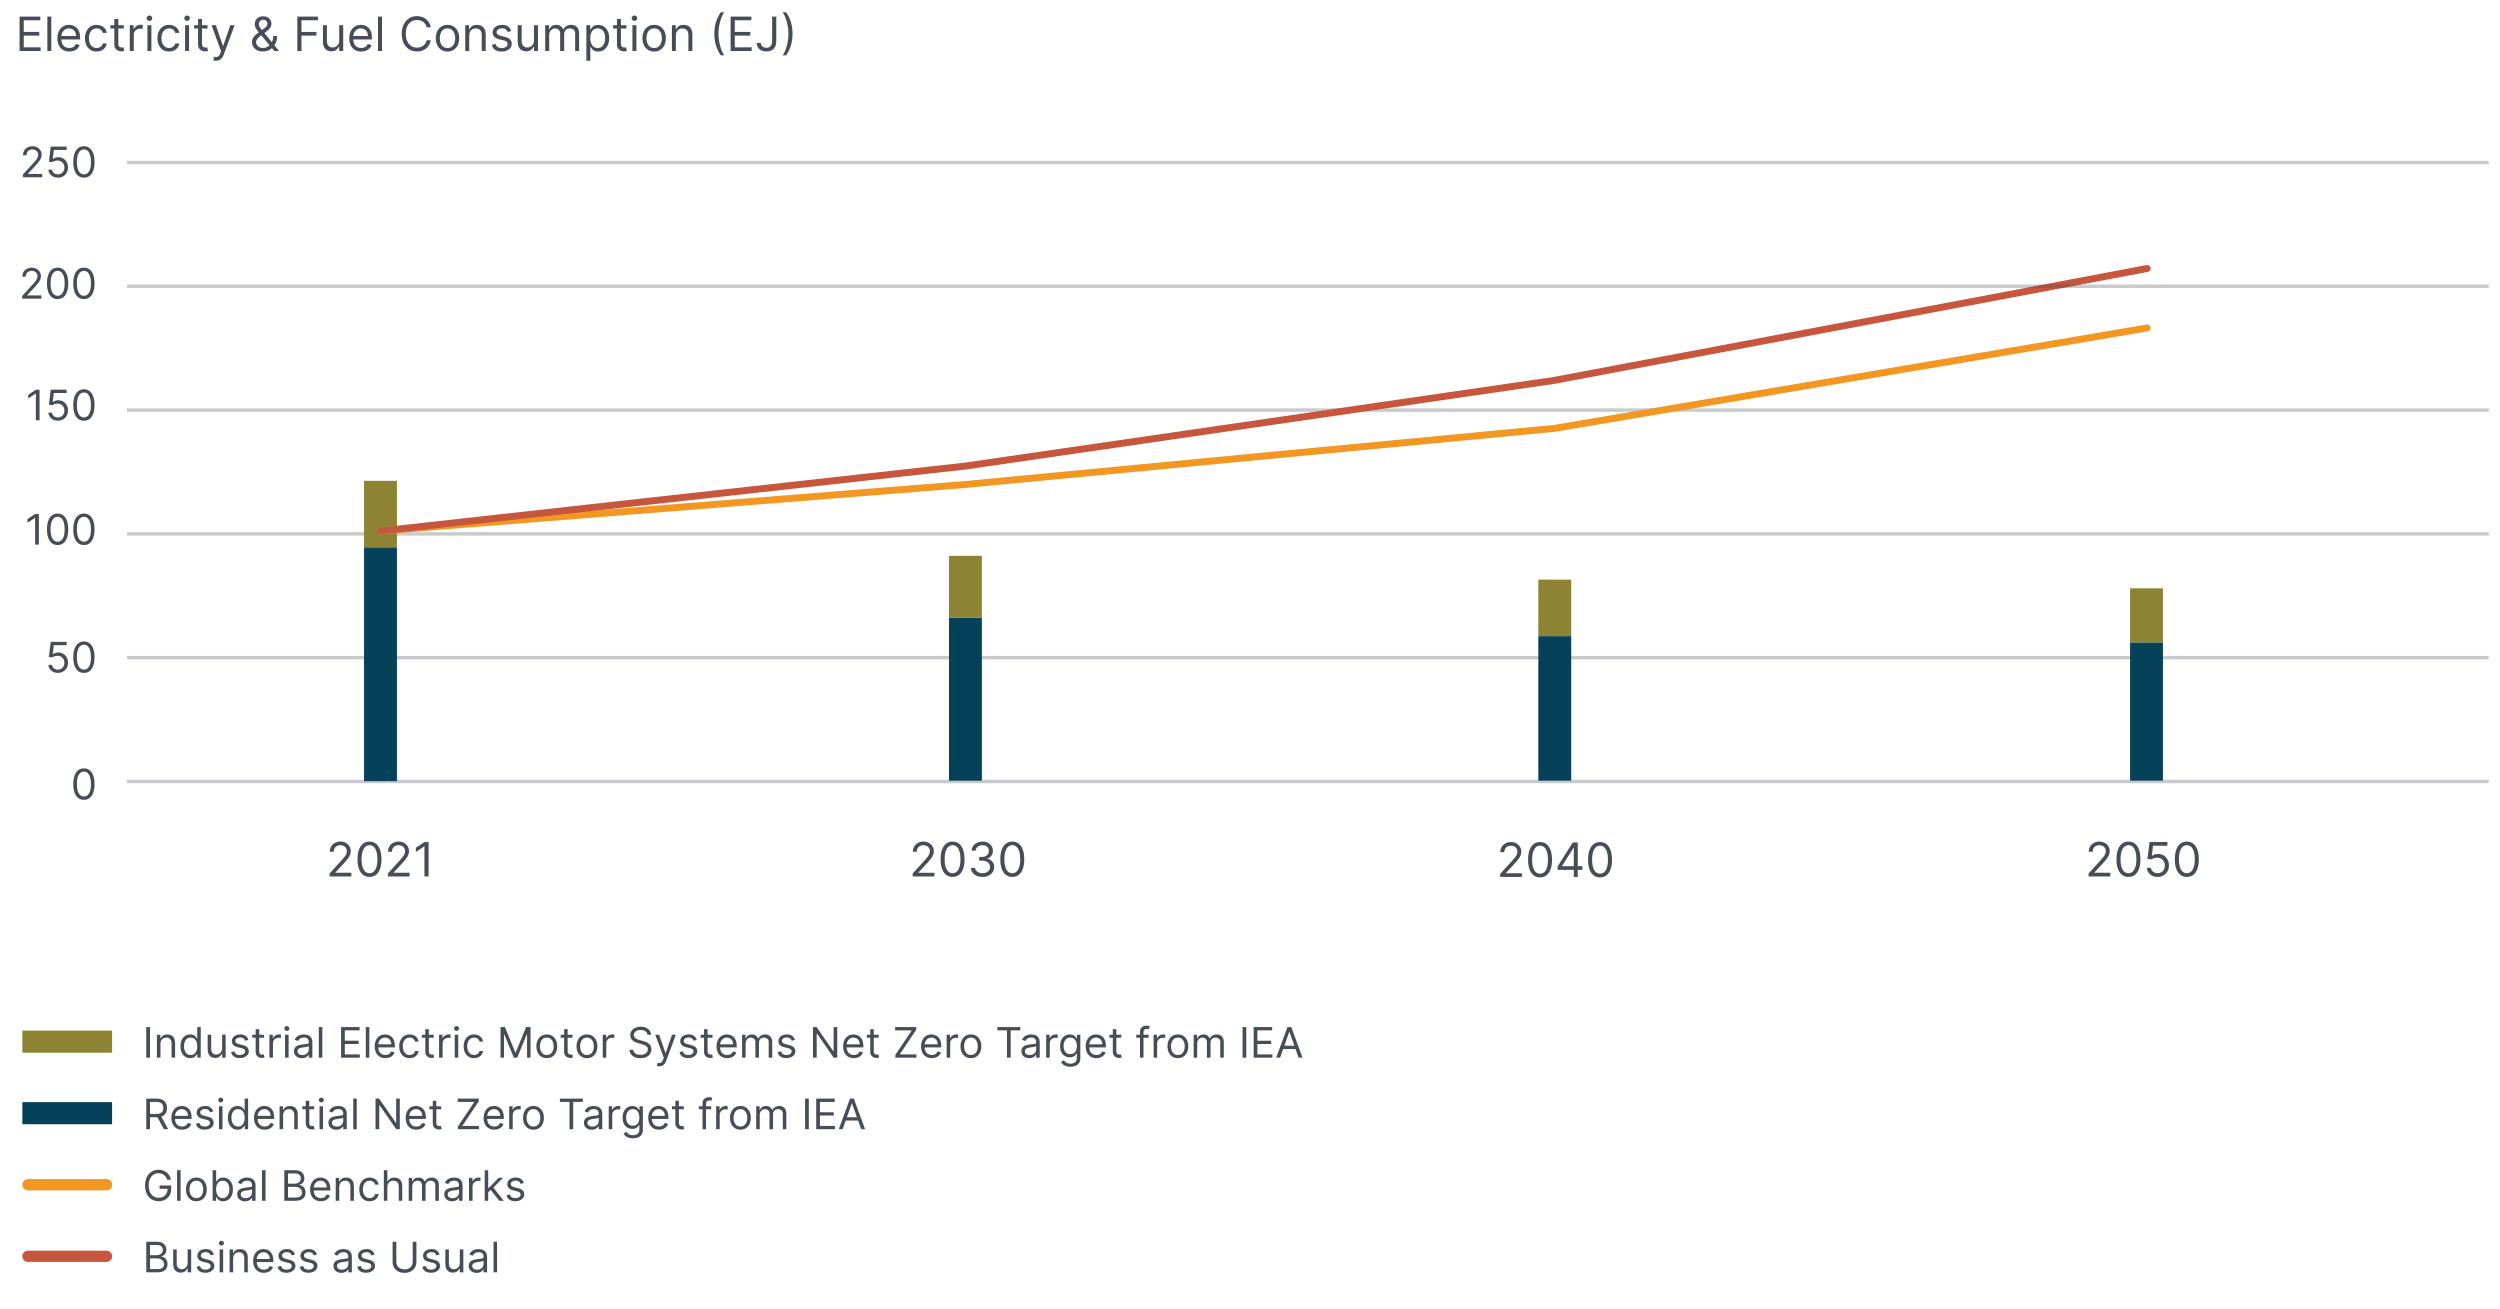 <?xml version="1.0" encoding="UTF-8"?> <svg xmlns="http://www.w3.org/2000/svg" id="Layer_1" viewBox="0 0 2880 1508.14"><defs><style>.cls-1{opacity:.3;stroke:#474d57;stroke-miterlimit:10;stroke-width:4px;}.cls-1,.cls-2,.cls-3,.cls-4,.cls-5{fill:none;}.cls-2,.cls-3{stroke-width:13px;}.cls-2,.cls-3,.cls-4,.cls-5{stroke-linecap:round;stroke-linejoin:round;}.cls-2,.cls-4{stroke:#f19722;}.cls-3,.cls-5{stroke:#c6563c;}.cls-4,.cls-5{stroke-width:8px;}.cls-6{fill:#474d57;}.cls-6,.cls-7,.cls-8{stroke-width:0px;}.cls-7{fill:#8d8332;}.cls-8{fill:#05425a;}</style></defs><path class="cls-6" d="m22.55,58.77V19.11h23.94v4.26h-19.14v13.4h17.9v4.26h-17.9v13.48h19.45v4.26h-24.25Z"></path><path class="cls-6" d="m59.12,19.11v39.67h-4.57V19.11h4.57Z"></path><path class="cls-6" d="m79.96,59.39c-2.87,0-5.34-.64-7.41-1.91-2.07-1.27-3.67-3.05-4.78-5.35-1.12-2.29-1.68-4.96-1.68-8.01s.56-5.74,1.68-8.07c1.12-2.33,2.68-4.15,4.69-5.46s4.35-1.97,7.04-1.97c1.55,0,3.08.26,4.59.77s2.89,1.35,4.13,2.51c1.24,1.16,2.23,2.68,2.96,4.58.74,1.9,1.1,4.24,1.1,7.01v1.94h-22.93v-3.95h18.28c0-1.68-.33-3.18-1-4.49-.67-1.32-1.61-2.36-2.83-3.12-1.22-.76-2.66-1.14-4.31-1.14-1.82,0-3.39.45-4.72,1.35s-2.34,2.06-3.05,3.5c-.71,1.43-1.07,2.97-1.07,4.61v2.63c0,2.25.39,4.15,1.17,5.7s1.87,2.74,3.26,3.54c1.39.81,3.01,1.21,4.86,1.21,1.2,0,2.29-.17,3.26-.51.97-.34,1.82-.86,2.53-1.55s1.26-1.55,1.65-2.59l4.42,1.24c-.46,1.5-1.25,2.81-2.34,3.94-1.1,1.13-2.45,2.01-4.07,2.63s-3.43.94-5.44.94Z"></path><path class="cls-6" d="m111.33,59.39c-2.79,0-5.19-.66-7.21-1.98-2.01-1.32-3.56-3.13-4.65-5.44s-1.63-4.95-1.63-7.92.56-5.69,1.68-8.01c1.12-2.32,2.68-4.13,4.69-5.44s4.35-1.97,7.04-1.97c2.09,0,3.98.39,5.66,1.16,1.68.77,3.05,1.86,4.13,3.25,1.07,1.39,1.74,3.02,1.99,4.88h-4.57c-.35-1.36-1.12-2.56-2.31-3.61-1.19-1.05-2.8-1.58-4.81-1.58-1.78,0-3.34.46-4.68,1.38-1.34.92-2.38,2.22-3.12,3.89-.74,1.67-1.11,3.63-1.11,5.88s.36,4.3,1.09,6c.73,1.71,1.76,3.03,3.1,3.97,1.34.94,2.91,1.41,4.72,1.41,1.19,0,2.27-.21,3.23-.62.97-.41,1.79-1.01,2.46-1.78.67-.78,1.15-1.71,1.43-2.79h4.57c-.26,1.76-.89,3.33-1.91,4.74s-2.35,2.51-4.01,3.33c-1.66.82-3.59,1.23-5.78,1.23Z"></path><path class="cls-6" d="m142.63,29.02v3.87h-15.42v-3.87h15.42Zm-10.92-7.13h4.57v28.35c0,1.29.19,2.26.57,2.9.38.64.87,1.07,1.47,1.28.6.21,1.24.32,1.91.32.5,0,.92-.03,1.24-.09.32-.06.58-.11.77-.14l.93,4.11c-.31.12-.74.24-1.3.36s-1.26.18-2.11.18c-1.29,0-2.55-.28-3.79-.83-1.23-.56-2.25-1.4-3.06-2.54-.81-1.14-1.21-2.57-1.21-4.3v-29.59Z"></path><path class="cls-6" d="m149.53,58.77v-29.75h4.42v4.49h.31c.54-1.47,1.52-2.67,2.94-3.58,1.42-.92,3.02-1.38,4.8-1.38.34,0,.76,0,1.26.02.5.01.88.03,1.14.06v4.65c-.16-.04-.51-.1-1.06-.18s-1.13-.13-1.73-.13c-1.45,0-2.73.3-3.86.9-1.13.6-2.02,1.43-2.67,2.48-.65,1.05-.98,2.25-.98,3.59v18.83h-4.57Z"></path><path class="cls-6" d="m172.15,24.07c-.89,0-1.66-.3-2.3-.91-.64-.61-.96-1.34-.96-2.19s.32-1.58.96-2.19c.64-.61,1.4-.91,2.3-.91s1.66.3,2.29.91c.64.61.96,1.34.96,2.19s-.32,1.58-.96,2.19c-.64.61-1.4.91-2.29.91Zm-2.32,34.71v-29.75h4.57v29.75h-4.57Z"></path><path class="cls-6" d="m194.85,59.39c-2.79,0-5.19-.66-7.21-1.98-2.01-1.32-3.56-3.13-4.65-5.44s-1.63-4.95-1.63-7.92.56-5.69,1.68-8.01c1.12-2.32,2.68-4.13,4.69-5.44s4.35-1.97,7.04-1.97c2.09,0,3.98.39,5.66,1.16,1.68.77,3.05,1.86,4.13,3.25,1.07,1.39,1.74,3.02,1.99,4.88h-4.57c-.35-1.36-1.12-2.56-2.31-3.61-1.19-1.05-2.8-1.58-4.81-1.58-1.78,0-3.34.46-4.68,1.38-1.34.92-2.38,2.22-3.12,3.89-.74,1.67-1.11,3.63-1.11,5.88s.36,4.3,1.09,6c.73,1.71,1.76,3.03,3.1,3.97,1.34.94,2.91,1.41,4.72,1.41,1.19,0,2.27-.21,3.23-.62.97-.41,1.79-1.01,2.46-1.78.67-.78,1.15-1.71,1.43-2.79h4.57c-.26,1.76-.89,3.33-1.91,4.74s-2.35,2.51-4.01,3.33c-1.66.82-3.59,1.23-5.78,1.23Z"></path><path class="cls-6" d="m215.53,24.07c-.89,0-1.66-.3-2.3-.91-.64-.61-.96-1.34-.96-2.19s.32-1.58.96-2.19c.64-.61,1.4-.91,2.3-.91s1.66.3,2.29.91c.64.61.96,1.34.96,2.19s-.32,1.58-.96,2.19c-.64.61-1.4.91-2.29.91Zm-2.32,34.71v-29.75h4.57v29.75h-4.57Z"></path><path class="cls-6" d="m239.09,29.02v3.87h-15.42v-3.87h15.42Zm-10.92-7.13h4.57v28.35c0,1.29.19,2.26.57,2.9.38.64.87,1.07,1.47,1.28.6.21,1.24.32,1.91.32.5,0,.92-.03,1.24-.09.32-.06.58-.11.77-.14l.93,4.11c-.31.12-.74.24-1.3.36s-1.26.18-2.11.18c-1.29,0-2.55-.28-3.79-.83-1.23-.56-2.25-1.4-3.06-2.54-.81-1.14-1.21-2.57-1.21-4.3v-29.59Z"></path><path class="cls-6" d="m248.92,69.93c-.77,0-1.47-.06-2.07-.18-.61-.12-1.03-.24-1.26-.36l1.16-4.03c1.11.28,2.09.39,2.94.31.85-.08,1.61-.46,2.28-1.13.66-.68,1.27-1.77,1.83-3.28l.85-2.32-11-29.91h4.96l8.21,23.71h.31l8.21-23.71h4.96l-12.63,34.09c-.57,1.54-1.27,2.81-2.11,3.83-.84,1.01-1.81,1.77-2.92,2.26-1.1.49-2.35.74-3.73.74Z"></path><path class="cls-6" d="m302.92,59.32c-2.61,0-4.85-.48-6.74-1.43-1.89-.96-3.34-2.27-4.36-3.93-1.02-1.67-1.53-3.57-1.53-5.71,0-1.65.35-3.12,1.06-4.41.7-1.29,1.68-2.48,2.92-3.58,1.25-1.1,2.68-2.21,4.31-3.32l5.73-4.26c1.12-.74,2.02-1.52,2.7-2.36.68-.84,1.02-1.94,1.02-3.29,0-1.01-.44-1.98-1.33-2.92s-2.04-1.41-3.48-1.41c-1.01,0-1.9.25-2.66.76-.77.51-1.37,1.16-1.8,1.94s-.65,1.58-.65,2.41c0,.93.25,1.87.77,2.82.51.95,1.16,1.92,1.96,2.91.79.99,1.62,2,2.47,3.03l18.21,22.24h-5.5l-15.03-18.13c-1.39-1.68-2.66-3.2-3.8-4.57-1.14-1.37-2.04-2.72-2.71-4.05-.67-1.33-1.01-2.77-1.01-4.32,0-1.78.4-3.35,1.19-4.7.79-1.35,1.91-2.4,3.35-3.16,1.44-.75,3.13-1.13,5.06-1.13s3.7.38,5.13,1.15c1.43.77,2.54,1.78,3.31,3.04.77,1.26,1.16,2.62,1.16,4.1,0,1.9-.47,3.54-1.41,4.94-.94,1.39-2.23,2.69-3.85,3.89l-7.9,5.89c-1.78,1.32-2.99,2.59-3.62,3.83-.63,1.24-.95,2.13-.95,2.67,0,1.24.32,2.4.97,3.47.65,1.07,1.56,1.94,2.73,2.6,1.17.66,2.55.99,4.13.99s2.96-.32,4.38-.96c1.42-.64,2.71-1.57,3.86-2.78,1.16-1.21,2.07-2.67,2.75-4.38s1.02-3.62,1.02-5.75h4.42c0,2.63-.3,4.78-.91,6.45s-1.29,2.97-2.05,3.91c-.76.94-1.38,1.65-1.84,2.11-.15.19-.3.39-.43.58s-.27.39-.43.58c-1.28,1.43-2.89,2.5-4.84,3.21-1.95.7-3.87,1.06-5.77,1.06Z"></path><path class="cls-6" d="m342.51,58.77V19.11h23.78v4.26h-18.98v13.4h17.2v4.26h-17.2v17.74h-4.8Z"></path><path class="cls-6" d="m390.78,46.61v-17.59h4.57v29.75h-4.57v-5.04h-.31c-.7,1.51-1.78,2.79-3.25,3.84-1.47,1.05-3.33,1.58-5.58,1.58-1.86,0-3.51-.41-4.96-1.23-1.45-.82-2.58-2.06-3.41-3.72-.83-1.66-1.24-3.75-1.24-6.29v-18.9h4.57v18.59c0,2.17.61,3.9,1.83,5.19,1.22,1.29,2.78,1.94,4.68,1.94,1.14,0,2.3-.29,3.48-.87,1.18-.58,2.18-1.47,2.98-2.67.81-1.2,1.21-2.73,1.21-4.59Z"></path><path class="cls-6" d="m416.19,59.39c-2.87,0-5.34-.64-7.41-1.91-2.07-1.27-3.67-3.05-4.78-5.35-1.12-2.29-1.68-4.96-1.68-8.01s.56-5.74,1.68-8.07c1.12-2.33,2.68-4.15,4.69-5.46s4.35-1.97,7.04-1.97c1.55,0,3.08.26,4.59.77s2.89,1.35,4.13,2.51c1.24,1.16,2.23,2.68,2.96,4.58.74,1.9,1.1,4.24,1.1,7.01v1.94h-22.93v-3.95h18.28c0-1.68-.33-3.18-1-4.49-.67-1.32-1.61-2.36-2.83-3.12-1.22-.76-2.66-1.14-4.31-1.14-1.82,0-3.39.45-4.72,1.35s-2.34,2.06-3.05,3.5c-.71,1.43-1.07,2.97-1.07,4.61v2.63c0,2.25.39,4.15,1.17,5.7s1.87,2.74,3.26,3.54c1.39.81,3.01,1.21,4.86,1.21,1.2,0,2.29-.17,3.26-.51.97-.34,1.82-.86,2.53-1.55s1.26-1.55,1.65-2.59l4.42,1.24c-.46,1.5-1.25,2.81-2.34,3.94-1.1,1.13-2.45,2.01-4.07,2.63s-3.43.94-5.44.94Z"></path><path class="cls-6" d="m440.05,19.11v39.67h-4.57V19.11h4.57Z"></path><path class="cls-6" d="m496.3,31.5h-4.8c-.28-1.38-.78-2.6-1.48-3.64-.7-1.05-1.56-1.93-2.56-2.64-1-.72-2.11-1.26-3.32-1.62-1.21-.36-2.48-.54-3.8-.54-2.4,0-4.57.61-6.52,1.82s-3.49,3-4.63,5.37c-1.14,2.36-1.71,5.26-1.71,8.7s.57,6.33,1.71,8.7,2.69,4.15,4.63,5.37,4.12,1.82,6.52,1.82c1.32,0,2.58-.18,3.8-.54,1.21-.36,2.32-.9,3.32-1.62,1-.72,1.85-1.6,2.56-2.65.7-1.05,1.2-2.26,1.48-3.63h4.8c-.36,2.03-1.02,3.84-1.98,5.44-.96,1.6-2.14,2.96-3.56,4.08-1.42,1.12-3.01,1.97-4.77,2.55-1.76.58-3.64.87-5.65.87-3.38,0-6.39-.83-9.03-2.48-2.63-1.65-4.71-4-6.22-7.05-1.51-3.05-2.27-6.66-2.27-10.85s.75-7.8,2.27-10.85c1.51-3.05,3.58-5.4,6.22-7.05,2.63-1.65,5.64-2.48,9.03-2.48,2,0,3.88.29,5.65.87,1.76.58,3.35,1.43,4.77,2.55,1.42,1.12,2.61,2.47,3.56,4.07.96,1.59,1.61,3.41,1.98,5.45Z"></path><path class="cls-6" d="m515.51,59.39c-2.69,0-5.04-.64-7.06-1.92-2.02-1.28-3.6-3.07-4.73-5.37-1.13-2.3-1.69-4.98-1.69-8.06s.56-5.8,1.69-8.12,2.71-4.11,4.73-5.38c2.02-1.28,4.37-1.92,7.06-1.92s5.04.64,7.06,1.92,3.6,3.07,4.73,5.38,1.7,5.02,1.7,8.12-.57,5.76-1.7,8.06c-1.13,2.3-2.71,4.09-4.73,5.37s-4.37,1.92-7.06,1.92Zm0-4.11c2.04,0,3.72-.52,5.04-1.57,1.32-1.05,2.29-2.42,2.92-4.13s.95-3.55.95-5.54-.32-3.84-.95-5.56c-.63-1.72-1.61-3.11-2.92-4.17-1.32-1.06-3-1.59-5.04-1.59s-3.72.53-5.04,1.59c-1.32,1.06-2.29,2.45-2.92,4.17-.63,1.72-.95,3.57-.95,5.56s.32,3.83.95,5.54,1.61,3.08,2.92,4.13c1.32,1.05,3,1.57,5.04,1.57Z"></path><path class="cls-6" d="m540.53,40.88v17.9h-4.57v-29.75h4.42v4.65h.39c.7-1.51,1.76-2.73,3.18-3.65,1.42-.92,3.25-1.38,5.5-1.38,2.01,0,3.78.41,5.29,1.23s2.69,2.06,3.53,3.72c.84,1.66,1.26,3.75,1.26,6.29v18.9h-4.57v-18.59c0-2.34-.61-4.16-1.82-5.47s-2.88-1.97-5-1.97c-1.46,0-2.76.32-3.9.95s-2.04,1.56-2.7,2.77-.99,2.69-.99,4.42Z"></path><path class="cls-6" d="m588.95,35.69l-4.11,1.16c-.26-.68-.64-1.35-1.13-2-.5-.65-1.17-1.19-2.02-1.62s-1.94-.64-3.27-.64c-1.82,0-3.33.42-4.54,1.25-1.21.83-1.81,1.89-1.81,3.17,0,1.14.41,2.03,1.24,2.69.83.66,2.12,1.21,3.87,1.65l4.42,1.08c2.66.65,4.64,1.63,5.95,2.95,1.3,1.32,1.96,3.03,1.96,5.1,0,1.71-.49,3.23-1.46,4.57-.97,1.34-2.33,2.4-4.08,3.18-1.74.77-3.77,1.16-6.08,1.16-3.03,0-5.55-.66-7.53-1.98-1.99-1.32-3.25-3.24-3.78-5.77l4.34-1.08c.41,1.6,1.2,2.8,2.35,3.6,1.16.8,2.67,1.2,4.54,1.2,2.13,0,3.83-.46,5.08-1.37s1.89-2,1.89-3.28c0-1.03-.36-1.9-1.08-2.6-.72-.7-1.83-1.23-3.33-1.58l-4.96-1.16c-2.72-.65-4.72-1.65-5.99-3.01-1.27-1.36-1.91-3.07-1.91-5.12,0-1.68.47-3.16,1.42-4.45s2.25-2.3,3.89-3.04c1.65-.74,3.51-1.1,5.61-1.1,2.94,0,5.26.65,6.94,1.94,1.69,1.29,2.88,3,3.59,5.11Z"></path><path class="cls-6" d="m615.14,46.61v-17.59h4.57v29.75h-4.57v-5.04h-.31c-.7,1.51-1.78,2.79-3.25,3.84-1.47,1.05-3.33,1.58-5.58,1.58-1.86,0-3.51-.41-4.96-1.23-1.45-.82-2.58-2.06-3.41-3.72s-1.24-3.75-1.24-6.29v-18.9h4.57v18.59c0,2.17.61,3.9,1.83,5.19,1.22,1.29,2.78,1.94,4.68,1.94,1.14,0,2.29-.29,3.48-.87,1.18-.58,2.17-1.47,2.98-2.67.81-1.2,1.21-2.73,1.21-4.59Z"></path><path class="cls-6" d="m628.08,58.77v-29.75h4.42v4.65h.39c.62-1.59,1.62-2.82,3-3.71,1.38-.88,3.04-1.33,4.98-1.33s3.6.44,4.91,1.33c1.31.88,2.33,2.12,3.07,3.71h.31c.76-1.54,1.9-2.76,3.43-3.67s3.35-1.37,5.48-1.37c2.66,0,4.83.83,6.53,2.49,1.69,1.66,2.54,4.24,2.54,7.74v19.91h-4.57v-19.91c0-2.19-.6-3.76-1.8-4.71-1.2-.94-2.62-1.41-4.24-1.41-2.09,0-3.71.63-4.86,1.89s-1.72,2.85-1.72,4.77v19.37h-4.65v-20.38c0-1.69-.55-3.06-1.65-4.1s-2.51-1.56-4.24-1.56c-1.19,0-2.3.32-3.32.95s-1.85,1.51-2.48,2.62c-.63,1.12-.94,2.41-.94,3.86v18.59h-4.57Z"></path><path class="cls-6" d="m675.49,69.93V29.02h4.42v4.73h.54c.34-.52.8-1.18,1.4-1.98.6-.81,1.47-1.53,2.6-2.17,1.13-.64,2.66-.96,4.6-.96,2.5,0,4.71.63,6.62,1.88,1.91,1.25,3.4,3.03,4.47,5.33,1.07,2.3,1.61,5.01,1.61,8.13s-.54,5.88-1.61,8.18c-1.07,2.3-2.56,4.09-4.46,5.35s-4.09,1.89-6.57,1.89c-1.91,0-3.44-.32-4.59-.96-1.15-.64-2.03-1.37-2.65-2.19s-1.1-1.5-1.43-2.04h-.39v15.73h-4.57Zm4.49-26.03c0,2.25.33,4.23.99,5.94.66,1.71,1.62,3.05,2.89,4.01,1.27.96,2.81,1.44,4.65,1.44s3.51-.51,4.79-1.52c1.28-1.01,2.25-2.38,2.91-4.11.65-1.72.98-3.64.98-5.76s-.32-3.98-.96-5.67c-.64-1.69-1.6-3.02-2.89-4.01-1.29-.99-2.9-1.48-4.83-1.48s-3.42.47-4.69,1.4c-1.27.94-2.22,2.24-2.87,3.91-.65,1.67-.97,3.62-.97,5.84Z"></path><path class="cls-6" d="m721.66,29.02v3.87h-15.42v-3.87h15.42Zm-10.92-7.13h4.57v28.35c0,1.29.19,2.26.57,2.9.38.64.87,1.07,1.47,1.28.6.21,1.24.32,1.91.32.5,0,.92-.03,1.24-.09.32-.06.58-.11.77-.14l.93,4.11c-.31.12-.74.24-1.3.36-.56.12-1.26.18-2.11.18-1.29,0-2.55-.28-3.79-.83-1.23-.56-2.25-1.4-3.06-2.54-.81-1.14-1.21-2.57-1.21-4.3v-29.59Z"></path><path class="cls-6" d="m730.88,24.07c-.89,0-1.66-.3-2.29-.91-.64-.61-.96-1.34-.96-2.19s.32-1.58.96-2.19c.64-.61,1.4-.91,2.29-.91s1.66.3,2.29.91c.64.61.96,1.34.96,2.19s-.32,1.58-.96,2.19c-.64.61-1.4.91-2.29.91Zm-2.32,34.71v-29.75h4.57v29.75h-4.57Z"></path><path class="cls-6" d="m753.58,59.39c-2.69,0-5.04-.64-7.06-1.92-2.02-1.28-3.6-3.07-4.73-5.37-1.13-2.3-1.69-4.98-1.69-8.06s.56-5.8,1.69-8.12,2.71-4.11,4.73-5.38c2.02-1.28,4.37-1.92,7.06-1.92s5.04.64,7.06,1.92,3.6,3.07,4.73,5.38,1.7,5.02,1.7,8.12-.57,5.76-1.7,8.06c-1.13,2.3-2.71,4.09-4.73,5.37s-4.37,1.92-7.06,1.92Zm0-4.11c2.04,0,3.72-.52,5.04-1.57,1.32-1.05,2.29-2.42,2.92-4.13s.95-3.55.95-5.54-.32-3.84-.95-5.56c-.63-1.72-1.61-3.11-2.92-4.17-1.32-1.06-3-1.59-5.04-1.59s-3.72.53-5.04,1.59c-1.32,1.06-2.29,2.45-2.92,4.17-.63,1.72-.95,3.57-.95,5.56s.32,3.83.95,5.54,1.61,3.08,2.92,4.13c1.32,1.05,3,1.57,5.04,1.57Z"></path><path class="cls-6" d="m778.61,40.88v17.9h-4.57v-29.75h4.42v4.65h.39c.7-1.51,1.76-2.73,3.18-3.65,1.42-.92,3.25-1.38,5.5-1.38,2.01,0,3.78.41,5.29,1.23s2.69,2.06,3.53,3.72c.84,1.66,1.26,3.75,1.26,6.29v18.9h-4.57v-18.59c0-2.34-.61-4.16-1.82-5.47s-2.88-1.97-5-1.97c-1.46,0-2.76.32-3.9.95s-2.04,1.56-2.7,2.77-.99,2.69-.99,4.42Z"></path><path class="cls-6" d="m822.92,38.94c0-4.88.64-9.37,1.91-13.47,1.27-4.1,3.09-7.87,5.45-11.32h4.03c-.93,1.28-1.8,2.85-2.61,4.72-.81,1.87-1.51,3.91-2.12,6.14-.61,2.23-1.08,4.53-1.42,6.9-.34,2.38-.51,4.72-.51,7.03,0,3.07.3,6.19.89,9.35.59,3.16,1.39,6.1,2.4,8.81,1.01,2.71,2.13,4.92,3.37,6.62h-4.03c-2.36-3.45-4.18-7.22-5.45-11.32-1.27-4.1-1.91-8.59-1.91-13.47Z"></path><path class="cls-6" d="m841.67,58.77V19.11h23.94v4.26h-19.14v13.4h17.9v4.26h-17.9v13.48h19.45v4.26h-24.25Z"></path><path class="cls-6" d="m889.47,19.11h4.8v28.35c0,2.53-.46,4.68-1.39,6.45-.93,1.77-2.24,3.11-3.93,4.03-1.69.92-3.69,1.38-5.98,1.38-2.17,0-4.1-.4-5.79-1.19-1.69-.79-3.02-1.93-3.99-3.4s-1.45-3.22-1.45-5.25h4.73c0,1.12.28,2.1.84,2.93s1.33,1.48,2.31,1.95c.98.46,2.1.7,3.35.7,1.38,0,2.56-.29,3.53-.87.97-.58,1.71-1.44,2.22-2.57.51-1.13.77-2.51.77-4.16v-28.35Z"></path><path class="cls-6" d="m913.02,38.94c0,4.88-.64,9.37-1.91,13.47-1.27,4.1-3.09,7.87-5.45,11.32h-4.03c.93-1.28,1.8-2.85,2.61-4.72.81-1.87,1.51-3.91,2.12-6.14.61-2.23,1.08-4.53,1.42-6.92.34-2.38.51-4.72.51-7.02,0-3.07-.3-6.19-.89-9.36-.59-3.16-1.39-6.1-2.4-8.81-1.01-2.71-2.13-4.92-3.37-6.62h4.03c2.36,3.45,4.18,7.22,5.45,11.32,1.27,4.1,1.91,8.59,1.91,13.47Z"></path><line class="cls-1" x1="146.25" y1="187.18" x2="2867.04" y2="187.18"></line><path class="cls-6" d="m96.67,921.38c-2.59,0-4.8-.71-6.63-2.13-1.82-1.42-3.22-3.48-4.18-6.18-.96-2.7-1.45-5.97-1.45-9.8s.48-7.07,1.45-9.77c.97-2.7,2.37-4.77,4.2-6.2s4.03-2.14,6.6-2.14,4.77.71,6.6,2.14c1.83,1.43,3.23,3.5,4.2,6.2.97,2.7,1.45,5.96,1.45,9.77s-.48,7.1-1.45,9.8c-.96,2.7-2.36,4.76-4.18,6.18-1.83,1.42-4.03,2.13-6.63,2.13Zm0-3.79c2.57,0,4.57-1.24,5.99-3.72,1.42-2.48,2.13-6.01,2.13-10.61,0-3.05-.32-5.65-.97-7.8-.65-2.15-1.58-3.78-2.79-4.91s-2.67-1.69-4.36-1.69c-2.55,0-4.54,1.25-5.97,3.76-1.44,2.51-2.15,6.05-2.15,10.63,0,3.05.32,5.65.96,7.78.64,2.13,1.57,3.76,2.78,4.87,1.21,1.11,2.67,1.67,4.38,1.67Z"></path><path class="cls-6" d="m66.71,775.21c-2.02,0-3.84-.4-5.46-1.21-1.62-.8-2.92-1.91-3.89-3.31s-1.51-3-1.6-4.79h4.13c.16,1.59.89,2.91,2.18,3.95,1.29,1.04,2.84,1.56,4.64,1.56,1.45,0,2.73-.34,3.86-1.02,1.13-.68,2.02-1.61,2.67-2.8.65-1.19.97-2.53.97-4.04s-.34-2.91-1.01-4.12-1.59-2.17-2.76-2.87c-1.17-.7-2.51-1.06-4.01-1.07-1.08-.01-2.19.15-3.32.49-1.14.34-2.07.77-2.81,1.3l-3.99-.48,2.13-17.35h18.32v3.79h-14.74l-1.24,10.4h.21c.72-.57,1.63-1.05,2.72-1.43,1.09-.38,2.23-.57,3.41-.57,2.16,0,4.08.51,5.78,1.54,1.69,1.03,3.02,2.43,3.99,4.21.97,1.78,1.46,3.81,1.46,6.09s-.5,4.25-1.51,6.02c-1,1.76-2.38,3.15-4.14,4.17-1.76,1.02-3.75,1.52-5.99,1.52Z"></path><path class="cls-6" d="m96.67,775.21c-2.59,0-4.8-.71-6.63-2.13-1.82-1.42-3.22-3.48-4.18-6.18-.96-2.7-1.45-5.97-1.45-9.8s.48-7.07,1.45-9.77c.97-2.7,2.37-4.77,4.2-6.2s4.03-2.14,6.6-2.14,4.77.71,6.6,2.14c1.83,1.43,3.23,3.5,4.2,6.2.97,2.7,1.45,5.96,1.45,9.77s-.48,7.1-1.45,9.8c-.96,2.7-2.36,4.76-4.18,6.18-1.83,1.42-4.03,2.13-6.63,2.13Zm0-3.79c2.57,0,4.57-1.24,5.99-3.72,1.42-2.48,2.13-6.01,2.13-10.61,0-3.05-.32-5.65-.97-7.8-.65-2.15-1.58-3.78-2.79-4.91s-2.67-1.69-4.36-1.69c-2.55,0-4.54,1.25-5.97,3.76-1.44,2.51-2.15,6.05-2.15,10.63,0,3.05.32,5.65.96,7.78.64,2.13,1.57,3.76,2.78,4.87,1.21,1.11,2.67,1.67,4.38,1.67Z"></path><path class="cls-6" d="m44.75,592.12v35.26h-4.27v-30.78h-.21l-8.61,5.72v-4.34l8.81-5.85h4.27Z"></path><path class="cls-6" d="m66.37,627.86c-2.59,0-4.8-.71-6.63-2.13-1.82-1.42-3.22-3.48-4.18-6.18-.96-2.7-1.45-5.97-1.45-9.8s.48-7.07,1.45-9.77c.97-2.7,2.37-4.77,4.2-6.2s4.03-2.14,6.6-2.14,4.77.71,6.6,2.14c1.83,1.43,3.23,3.5,4.2,6.2.97,2.7,1.45,5.96,1.45,9.77s-.48,7.1-1.45,9.8c-.96,2.7-2.36,4.76-4.18,6.18-1.83,1.42-4.03,2.13-6.63,2.13Zm0-3.79c2.57,0,4.57-1.24,5.99-3.72,1.42-2.48,2.13-6.01,2.13-10.61,0-3.05-.32-5.65-.97-7.8-.65-2.15-1.58-3.78-2.79-4.91s-2.67-1.69-4.36-1.69c-2.55,0-4.54,1.25-5.97,3.76-1.44,2.51-2.15,6.05-2.15,10.63,0,3.05.32,5.65.96,7.78.64,2.13,1.57,3.76,2.78,4.87,1.21,1.11,2.67,1.67,4.38,1.67Z"></path><path class="cls-6" d="m96.67,627.86c-2.59,0-4.8-.71-6.63-2.13-1.82-1.42-3.22-3.48-4.18-6.18-.96-2.7-1.45-5.97-1.45-9.8s.48-7.07,1.45-9.77c.97-2.7,2.37-4.77,4.2-6.2s4.03-2.14,6.6-2.14,4.77.71,6.6,2.14c1.83,1.43,3.23,3.5,4.2,6.2.97,2.7,1.45,5.96,1.45,9.77s-.48,7.1-1.45,9.8c-.96,2.7-2.36,4.76-4.18,6.18-1.83,1.42-4.03,2.13-6.63,2.13Zm0-3.79c2.57,0,4.57-1.24,5.99-3.72,1.42-2.48,2.13-6.01,2.13-10.61,0-3.05-.32-5.65-.97-7.8-.65-2.15-1.58-3.78-2.79-4.91s-2.67-1.69-4.36-1.69c-2.55,0-4.54,1.25-5.97,3.76-1.44,2.51-2.15,6.05-2.15,10.63,0,3.05.32,5.65.96,7.78.64,2.13,1.57,3.76,2.78,4.87,1.21,1.11,2.67,1.67,4.38,1.67Z"></path><path class="cls-6" d="m45.57,448.94v35.26h-4.27v-30.78h-.21l-8.61,5.72v-4.34l8.81-5.85h4.27Z"></path><path class="cls-6" d="m66.71,484.68c-2.02,0-3.84-.4-5.46-1.21-1.62-.8-2.92-1.91-3.89-3.31s-1.51-3-1.6-4.79h4.13c.16,1.59.89,2.91,2.18,3.95,1.29,1.04,2.84,1.56,4.64,1.56,1.45,0,2.73-.34,3.86-1.02,1.13-.68,2.02-1.61,2.67-2.8.65-1.19.97-2.53.97-4.04s-.34-2.91-1.01-4.12-1.59-2.17-2.76-2.87c-1.17-.7-2.51-1.06-4.01-1.07-1.08-.01-2.19.15-3.32.49-1.14.34-2.07.77-2.81,1.3l-3.99-.48,2.13-17.35h18.32v3.79h-14.74l-1.24,10.4h.21c.72-.57,1.63-1.05,2.72-1.43,1.09-.38,2.23-.57,3.41-.57,2.16,0,4.08.51,5.78,1.54,1.69,1.03,3.02,2.43,3.99,4.21.97,1.78,1.46,3.81,1.46,6.09s-.5,4.25-1.51,6.02c-1,1.76-2.38,3.15-4.14,4.17-1.76,1.02-3.75,1.52-5.99,1.52Z"></path><path class="cls-6" d="m96.67,484.68c-2.59,0-4.8-.71-6.63-2.13-1.82-1.42-3.22-3.48-4.18-6.18-.96-2.7-1.45-5.97-1.45-9.8s.48-7.07,1.45-9.77c.97-2.7,2.37-4.77,4.2-6.2s4.03-2.14,6.6-2.14,4.77.71,6.6,2.14c1.83,1.43,3.23,3.5,4.2,6.2.97,2.7,1.45,5.96,1.45,9.77s-.48,7.1-1.45,9.8c-.96,2.7-2.36,4.76-4.18,6.18-1.83,1.42-4.03,2.13-6.63,2.13Zm0-3.79c2.57,0,4.57-1.24,5.99-3.72,1.42-2.48,2.13-6.01,2.13-10.61,0-3.05-.32-5.65-.97-7.8-.65-2.15-1.58-3.78-2.79-4.91s-2.67-1.69-4.36-1.69c-2.55,0-4.54,1.25-5.97,3.76-1.44,2.51-2.15,6.05-2.15,10.63,0,3.05.32,5.65.96,7.78.64,2.13,1.57,3.76,2.78,4.87,1.21,1.11,2.67,1.67,4.38,1.67Z"></path><path class="cls-6" d="m25.53,344.07v-3.1l11.64-12.74c1.37-1.49,2.49-2.79,3.37-3.9.88-1.11,1.54-2.15,1.97-3.13.43-.98.65-2.01.65-3.09,0-1.24-.3-2.31-.89-3.22-.59-.91-1.4-1.61-2.42-2.1-1.02-.49-2.17-.74-3.44-.74-1.35,0-2.53.28-3.54.83-1,.56-1.78,1.33-2.32,2.33-.55,1-.82,2.17-.82,3.51h-4.06c0-2.07.48-3.88,1.43-5.44.95-1.56,2.25-2.78,3.9-3.65,1.65-.87,3.5-1.31,5.55-1.31s3.9.44,5.49,1.31,2.85,2.05,3.75,3.53c.91,1.48,1.36,3.13,1.36,4.94,0,1.3-.23,2.56-.7,3.8-.46,1.23-1.27,2.61-2.41,4.11-1.14,1.51-2.72,3.35-4.74,5.52l-7.92,8.47v.28h16.39v3.79h-22.24Z"></path><path class="cls-6" d="m66.37,344.55c-2.59,0-4.8-.71-6.63-2.13-1.82-1.42-3.22-3.48-4.18-6.18-.96-2.7-1.45-5.97-1.45-9.8s.48-7.07,1.45-9.77c.97-2.7,2.37-4.77,4.2-6.2s4.03-2.14,6.6-2.14,4.77.71,6.6,2.14c1.83,1.43,3.23,3.5,4.2,6.2.97,2.7,1.45,5.96,1.45,9.77s-.48,7.1-1.45,9.8c-.96,2.7-2.36,4.76-4.18,6.18-1.83,1.42-4.03,2.13-6.63,2.13Zm0-3.79c2.57,0,4.57-1.24,5.99-3.72,1.42-2.48,2.13-6.01,2.13-10.61,0-3.05-.32-5.65-.97-7.8-.65-2.15-1.58-3.78-2.79-4.91s-2.67-1.69-4.36-1.69c-2.55,0-4.54,1.25-5.97,3.76-1.44,2.51-2.15,6.05-2.15,10.63,0,3.05.32,5.65.96,7.78.64,2.13,1.57,3.76,2.78,4.87,1.21,1.11,2.67,1.67,4.38,1.67Z"></path><path class="cls-6" d="m96.67,344.55c-2.59,0-4.8-.71-6.63-2.13-1.82-1.42-3.22-3.48-4.18-6.18-.96-2.7-1.45-5.97-1.45-9.8s.48-7.07,1.45-9.77c.97-2.7,2.37-4.77,4.2-6.2s4.03-2.14,6.6-2.14,4.77.71,6.6,2.14c1.83,1.43,3.23,3.5,4.2,6.2.97,2.7,1.45,5.96,1.45,9.77s-.48,7.1-1.45,9.8c-.96,2.7-2.36,4.76-4.18,6.18-1.83,1.42-4.03,2.13-6.63,2.13Zm0-3.79c2.57,0,4.57-1.24,5.99-3.72,1.42-2.48,2.13-6.01,2.13-10.61,0-3.05-.32-5.65-.97-7.8-.65-2.15-1.58-3.78-2.79-4.91s-2.67-1.69-4.36-1.69c-2.55,0-4.54,1.25-5.97,3.76-1.44,2.51-2.15,6.05-2.15,10.63,0,3.05.32,5.65.96,7.78.64,2.13,1.57,3.76,2.78,4.87,1.21,1.11,2.67,1.67,4.38,1.67Z"></path><line class="cls-1" x1="146.25" y1="472.41" x2="2867.04" y2="472.41"></line><line class="cls-1" x1="146.25" y1="615.03" x2="2867.04" y2="615.03"></line><line class="cls-1" x1="146.25" y1="757.64" x2="2867.04" y2="757.64"></line><line class="cls-1" x1="146.25" y1="900.26" x2="2867.04" y2="900.26"></line><path class="cls-6" d="m379.72,1009.67v-3.49l13.09-14.33c1.54-1.68,2.8-3.14,3.8-4.39s1.73-2.42,2.22-3.52c.48-1.1.73-2.26.73-3.48,0-1.39-.33-2.6-1-3.62-.67-1.02-1.57-1.81-2.72-2.36-1.15-.55-2.44-.83-3.87-.83-1.52,0-2.85.31-3.98.94-1.13.63-2,1.5-2.61,2.62-.61,1.12-.92,2.44-.92,3.95h-4.57c0-2.32.54-4.36,1.61-6.12,1.07-1.76,2.53-3.12,4.39-4.11s3.94-1.47,6.25-1.47,4.38.49,6.18,1.47,3.2,2.3,4.22,3.97c1.02,1.67,1.53,3.52,1.53,5.56,0,1.46-.26,2.88-.78,4.27s-1.43,2.93-2.71,4.63c-1.29,1.7-3.06,3.77-5.34,6.21l-8.91,9.53v.31h18.44v4.26h-25.02Z"></path><path class="cls-6" d="m425.66,1010.22c-2.92,0-5.4-.8-7.46-2.39s-3.62-3.91-4.71-6.95-1.63-6.72-1.63-11.03.55-7.95,1.64-10.99c1.09-3.04,2.67-5.36,4.73-6.97,2.06-1.61,4.54-2.41,7.43-2.41s5.37.8,7.43,2.41c2.06,1.61,3.63,3.93,4.73,6.97,1.09,3.04,1.64,6.71,1.64,10.99s-.54,7.99-1.63,11.03c-1.08,3.04-2.65,5.36-4.71,6.95s-4.54,2.39-7.46,2.39Zm0-4.26c2.89,0,5.14-1.39,6.74-4.18,1.6-2.79,2.4-6.77,2.4-11.93,0-3.43-.36-6.36-1.09-8.77-.73-2.41-1.78-4.25-3.14-5.52s-3-1.9-4.91-1.9c-2.87,0-5.11,1.41-6.72,4.23s-2.42,6.81-2.42,11.96c0,3.43.36,6.35,1.08,8.75.72,2.4,1.77,4.23,3.13,5.48,1.36,1.25,3.01,1.88,4.93,1.88Z"></path><path class="cls-6" d="m446.81,1009.67v-3.49l13.09-14.33c1.54-1.68,2.8-3.14,3.8-4.39s1.73-2.42,2.22-3.52c.48-1.1.73-2.26.73-3.48,0-1.39-.33-2.6-1-3.62-.67-1.02-1.57-1.81-2.72-2.36-1.15-.55-2.44-.83-3.87-.83-1.52,0-2.85.31-3.98.94-1.13.63-2,1.5-2.62,2.62-.61,1.12-.92,2.44-.92,3.95h-4.57c0-2.32.54-4.36,1.61-6.12,1.07-1.76,2.53-3.12,4.39-4.11,1.85-.98,3.93-1.47,6.25-1.47s4.38.49,6.18,1.47c1.79.98,3.2,2.3,4.22,3.97,1.02,1.67,1.53,3.52,1.53,5.56,0,1.46-.26,2.88-.78,4.27-.52,1.39-1.43,2.93-2.71,4.63s-3.06,3.77-5.34,6.21l-8.91,9.53v.31h18.44v4.26h-25.02Z"></path><path class="cls-6" d="m493.76,970.01v39.67h-4.8v-34.63h-.23l-9.68,6.43v-4.88l9.92-6.58h4.8Z"></path><rect class="cls-8" x="419.38" y="630.47" width="37.89" height="269.41"></rect><rect class="cls-7" x="419.38" y="553.9" width="37.89" height="76.57"></rect><rect class="cls-8" x="1093.23" y="711.61" width="37.89" height="187.74"></rect><rect class="cls-7" x="1093.23" y="640.35" width="37.89" height="71.26"></rect><path class="cls-6" d="m1051.42,1009.68v-3.49l13.09-14.33c1.54-1.68,2.8-3.14,3.8-4.39s1.73-2.42,2.22-3.52c.48-1.1.73-2.26.73-3.48,0-1.39-.33-2.6-1-3.62-.67-1.02-1.57-1.81-2.72-2.36-1.15-.55-2.44-.83-3.87-.83-1.52,0-2.85.31-3.98.94-1.13.63-2,1.5-2.62,2.62-.61,1.12-.92,2.44-.92,3.95h-4.57c0-2.32.54-4.36,1.61-6.12,1.07-1.76,2.53-3.12,4.39-4.11,1.85-.98,3.93-1.47,6.25-1.47s4.38.49,6.18,1.47c1.79.98,3.2,2.3,4.22,3.97,1.02,1.67,1.53,3.52,1.53,5.56,0,1.46-.26,2.88-.78,4.27-.52,1.39-1.43,2.93-2.71,4.63s-3.06,3.77-5.34,6.21l-8.91,9.53v.31h18.44v4.26h-25.02Z"></path><path class="cls-6" d="m1097.36,1010.22c-2.92,0-5.4-.8-7.46-2.39-2.05-1.59-3.62-3.91-4.71-6.95s-1.63-6.72-1.63-11.03.54-7.95,1.64-10.99c1.09-3.04,2.67-5.36,4.73-6.97,2.06-1.61,4.54-2.41,7.43-2.41s5.37.8,7.43,2.41c2.06,1.61,3.63,3.93,4.73,6.97,1.09,3.04,1.64,6.71,1.64,10.99s-.54,7.99-1.63,11.03c-1.08,3.04-2.65,5.36-4.71,6.95s-4.54,2.39-7.46,2.39Zm0-4.26c2.89,0,5.14-1.39,6.74-4.18,1.6-2.79,2.4-6.77,2.4-11.93,0-3.43-.36-6.36-1.09-8.77-.73-2.41-1.78-4.25-3.14-5.52s-3-1.9-4.91-1.9c-2.87,0-5.11,1.41-6.72,4.23s-2.42,6.81-2.42,11.96c0,3.43.36,6.35,1.08,8.75.72,2.4,1.77,4.23,3.13,5.48,1.36,1.25,3,1.88,4.93,1.88Z"></path><path class="cls-6" d="m1131.91,1010.22c-2.56,0-4.83-.44-6.83-1.32s-3.58-2.1-4.75-3.67c-1.17-1.57-1.8-3.39-1.91-5.47h4.88c.1,1.28.54,2.38,1.32,3.3s1.79,1.64,3.04,2.14c1.25.5,2.64.75,4.16.75,1.7,0,3.21-.3,4.53-.89s2.35-1.42,3.1-2.48,1.12-2.29,1.12-3.68-.36-2.75-1.08-3.86c-.72-1.12-1.78-1.99-3.18-2.62s-3.1-.95-5.11-.95h-3.18v-4.26h3.18c1.58,0,2.96-.28,4.15-.85s2.13-1.37,2.81-2.4c.68-1.03,1.02-2.25,1.02-3.64s-.3-2.51-.89-3.51-1.43-1.77-2.51-2.32c-1.08-.55-2.35-.83-3.81-.83-1.37,0-2.66.25-3.86.75-1.21.5-2.19,1.21-2.95,2.15-.76.94-1.17,2.06-1.24,3.38h-4.65c.08-2.08.7-3.9,1.88-5.47,1.17-1.57,2.71-2.79,4.62-3.67s4-1.32,6.29-1.32c2.45,0,4.56.49,6.31,1.48,1.76.99,3.1,2.29,4.05,3.9.94,1.61,1.41,3.36,1.41,5.23,0,2.23-.58,4.14-1.75,5.71-1.17,1.58-2.75,2.67-4.75,3.27v.31c2.5.41,4.46,1.48,5.87,3.19,1.41,1.71,2.11,3.83,2.11,6.34,0,2.16-.58,4.09-1.75,5.8-1.17,1.71-2.76,3.06-4.77,4.04s-4.31,1.47-6.88,1.47Z"></path><path class="cls-6" d="m1166.15,1010.22c-2.92,0-5.4-.8-7.46-2.39-2.05-1.59-3.62-3.91-4.71-6.95s-1.63-6.72-1.63-11.03.54-7.95,1.64-10.99c1.09-3.04,2.67-5.36,4.73-6.97,2.06-1.61,4.54-2.41,7.43-2.41s5.37.8,7.43,2.41c2.06,1.61,3.63,3.93,4.73,6.97,1.09,3.04,1.64,6.71,1.64,10.99s-.54,7.99-1.63,11.03c-1.08,3.04-2.65,5.36-4.71,6.95s-4.54,2.39-7.46,2.39Zm0-4.26c2.89,0,5.14-1.39,6.74-4.18,1.6-2.79,2.4-6.77,2.4-11.93,0-3.43-.36-6.36-1.09-8.77-.73-2.41-1.78-4.25-3.14-5.52s-3-1.9-4.91-1.9c-2.87,0-5.11,1.41-6.72,4.23s-2.42,6.81-2.42,11.96c0,3.43.36,6.35,1.08,8.75.72,2.4,1.77,4.23,3.13,5.48,1.36,1.25,3,1.88,4.93,1.88Z"></path><path class="cls-6" d="m1728.19,1010.22v-3.49l13.09-14.33c1.54-1.68,2.8-3.14,3.8-4.39s1.73-2.42,2.22-3.52c.48-1.1.73-2.26.73-3.48,0-1.39-.33-2.6-1-3.62-.67-1.02-1.57-1.81-2.72-2.36-1.15-.55-2.44-.83-3.87-.83-1.52,0-2.85.31-3.98.94-1.13.63-2,1.5-2.62,2.62-.61,1.12-.92,2.44-.92,3.95h-4.57c0-2.32.54-4.36,1.61-6.12,1.07-1.76,2.53-3.12,4.39-4.11,1.85-.98,3.93-1.47,6.25-1.47s4.38.49,6.18,1.47c1.79.98,3.2,2.3,4.22,3.97,1.02,1.67,1.53,3.52,1.53,5.56,0,1.46-.26,2.88-.78,4.27-.52,1.39-1.43,2.93-2.71,4.63s-3.06,3.77-5.34,6.21l-8.91,9.53v.31h18.44v4.26h-25.02Z"></path><path class="cls-6" d="m1774.13,1010.76c-2.92,0-5.4-.8-7.46-2.39-2.05-1.59-3.62-3.91-4.71-6.95s-1.63-6.72-1.63-11.03.54-7.95,1.64-10.99c1.09-3.04,2.67-5.36,4.73-6.97,2.06-1.61,4.54-2.41,7.43-2.41s5.37.8,7.43,2.41c2.06,1.61,3.63,3.93,4.73,6.97,1.09,3.04,1.64,6.71,1.64,10.99s-.54,7.99-1.63,11.03c-1.08,3.04-2.65,5.36-4.71,6.95s-4.54,2.39-7.46,2.39Zm0-4.26c2.89,0,5.14-1.39,6.74-4.18,1.6-2.79,2.4-6.77,2.4-11.93,0-3.43-.36-6.36-1.09-8.77-.73-2.41-1.78-4.25-3.14-5.52s-3-1.9-4.91-1.9c-2.87,0-5.11,1.41-6.72,4.23s-2.42,6.81-2.42,11.96c0,3.43.36,6.35,1.08,8.75.72,2.4,1.77,4.23,3.13,5.48,1.36,1.25,3,1.88,4.93,1.88Z"></path><path class="cls-6" d="m1794.35,1002.09v-3.95l17.43-27.58h2.87v6.12h-1.94l-13.17,20.84v.31h23.47v4.26h-28.67Zm18.67,8.13v-39.67h4.57v39.67h-4.57Z"></path><path class="cls-6" d="m1843.23,1010.76c-2.92,0-5.4-.8-7.46-2.39-2.05-1.59-3.62-3.91-4.71-6.95s-1.63-6.72-1.63-11.03.54-7.95,1.64-10.99c1.09-3.04,2.67-5.36,4.73-6.97,2.06-1.61,4.54-2.41,7.43-2.41s5.37.8,7.43,2.41c2.06,1.61,3.63,3.93,4.73,6.97,1.09,3.04,1.64,6.71,1.64,10.99s-.54,7.99-1.63,11.03c-1.08,3.04-2.65,5.36-4.71,6.95s-4.54,2.39-7.46,2.39Zm0-4.26c2.89,0,5.14-1.39,6.74-4.18,1.6-2.79,2.4-6.77,2.4-11.93,0-3.43-.36-6.36-1.09-8.77-.73-2.41-1.78-4.25-3.14-5.52s-3-1.9-4.91-1.9c-2.87,0-5.11,1.41-6.72,4.23s-2.42,6.81-2.42,11.96c0,3.43.36,6.35,1.08,8.75.72,2.4,1.77,4.23,3.13,5.48,1.36,1.25,3,1.88,4.93,1.88Z"></path><path class="cls-6" d="m2406.05,1009.67v-3.49l13.09-14.33c1.54-1.68,2.8-3.14,3.8-4.39s1.73-2.42,2.22-3.52c.48-1.1.73-2.26.73-3.48,0-1.39-.33-2.6-1-3.62-.67-1.02-1.57-1.81-2.72-2.36-1.15-.55-2.44-.83-3.87-.83-1.52,0-2.85.31-3.98.94-1.13.63-2,1.5-2.62,2.62-.61,1.12-.92,2.44-.92,3.95h-4.57c0-2.32.54-4.36,1.61-6.12,1.07-1.76,2.53-3.12,4.39-4.11,1.85-.98,3.93-1.47,6.25-1.47s4.38.49,6.18,1.47c1.79.98,3.2,2.3,4.22,3.97,1.02,1.67,1.53,3.52,1.53,5.56,0,1.46-.26,2.88-.78,4.27-.52,1.39-1.43,2.93-2.71,4.63s-3.06,3.77-5.34,6.21l-8.91,9.53v.31h18.44v4.26h-25.02Z"></path><path class="cls-6" d="m2451.99,1010.22c-2.92,0-5.4-.8-7.46-2.39-2.05-1.59-3.62-3.91-4.71-6.95s-1.63-6.72-1.63-11.03.54-7.95,1.64-10.99c1.09-3.04,2.67-5.36,4.73-6.97,2.06-1.61,4.54-2.41,7.43-2.41s5.37.8,7.43,2.41c2.06,1.61,3.63,3.93,4.73,6.97,1.09,3.04,1.64,6.71,1.64,10.99s-.54,7.99-1.63,11.03c-1.08,3.04-2.65,5.36-4.71,6.95s-4.54,2.39-7.46,2.39Zm0-4.26c2.89,0,5.14-1.39,6.74-4.18,1.6-2.79,2.4-6.77,2.4-11.93,0-3.43-.36-6.36-1.09-8.77-.73-2.41-1.78-4.25-3.14-5.52s-3-1.9-4.91-1.9c-2.87,0-5.11,1.41-6.72,4.23s-2.42,6.81-2.42,11.96c0,3.43.36,6.35,1.08,8.75.72,2.4,1.77,4.23,3.13,5.48,1.36,1.25,3,1.88,4.93,1.88Z"></path><path class="cls-6" d="m2485.54,1010.22c-2.27,0-4.32-.45-6.14-1.36-1.82-.9-3.28-2.14-4.38-3.72s-1.7-3.37-1.8-5.38h4.65c.18,1.79,1,3.28,2.45,4.45,1.45,1.17,3.19,1.75,5.22,1.75,1.63,0,3.08-.38,4.35-1.14,1.27-.76,2.27-1.81,3-3.15.73-1.34,1.09-2.85,1.09-4.54s-.38-3.28-1.13-4.64c-.76-1.36-1.79-2.44-3.11-3.22-1.32-.79-2.82-1.19-4.51-1.2-1.21-.01-2.46.17-3.74.55-1.28.38-2.33.87-3.16,1.46l-4.49-.54,2.4-19.52h20.61v4.26h-16.58l-1.39,11.7h.23c.81-.65,1.83-1.18,3.06-1.61s2.5-.64,3.83-.64c2.43,0,4.59.58,6.5,1.73,1.9,1.16,3.4,2.73,4.49,4.74,1.09,2,1.64,4.29,1.64,6.86s-.56,4.79-1.69,6.77c-1.13,1.98-2.68,3.54-4.66,4.69s-4.22,1.71-6.74,1.71Z"></path><path class="cls-6" d="m2519.24,1010.22c-2.92,0-5.4-.8-7.46-2.39-2.05-1.59-3.62-3.91-4.71-6.95s-1.63-6.72-1.63-11.03.54-7.95,1.64-10.99c1.09-3.04,2.67-5.36,4.73-6.97,2.06-1.61,4.54-2.41,7.43-2.41s5.37.8,7.43,2.41c2.06,1.61,3.63,3.93,4.73,6.97,1.09,3.04,1.64,6.71,1.64,10.99s-.54,7.99-1.63,11.03c-1.08,3.04-2.65,5.36-4.71,6.95s-4.54,2.39-7.46,2.39Zm0-4.26c2.89,0,5.14-1.39,6.74-4.18,1.6-2.79,2.4-6.77,2.4-11.93,0-3.43-.36-6.36-1.09-8.77-.73-2.41-1.78-4.25-3.14-5.52s-3-1.9-4.91-1.9c-2.87,0-5.11,1.41-6.72,4.23s-2.42,6.81-2.42,11.96c0,3.43.36,6.35,1.08,8.75.72,2.4,1.77,4.23,3.13,5.48,1.36,1.25,3,1.88,4.93,1.88Z"></path><polyline class="cls-4" points="438.32 611.74 1112.18 558.11 1791.09 493.42 2473.54 377.8"></polyline><polyline class="cls-5" points="2473.54 309.28 1791.09 438.1 1112.18 536.9 438.32 611.74"></polyline><path class="cls-6" d="m172.78,1183.19v35.26h-4.27v-35.26h4.27Z"></path><path class="cls-6" d="m184.83,1202.54v15.91h-4.06v-26.44h3.93v4.13h.34c.62-1.34,1.56-2.42,2.82-3.25,1.26-.82,2.89-1.23,4.89-1.23,1.79,0,3.36.37,4.7,1.09s2.39,1.83,3.13,3.31,1.12,3.34,1.12,5.59v16.8h-4.06v-16.53c0-2.08-.54-3.7-1.62-4.86-1.08-1.16-2.56-1.75-4.44-1.75-1.3,0-2.45.28-3.47.84s-1.82,1.38-2.4,2.46-.88,2.39-.88,3.92Z"></path><path class="cls-6" d="m219.13,1219c-2.2,0-4.15-.56-5.84-1.68-1.69-1.12-3.01-2.7-3.96-4.75-.95-2.05-1.43-4.47-1.43-7.27s.48-5.19,1.43-7.23c.95-2.04,2.28-3.62,3.98-4.73,1.7-1.11,3.66-1.67,5.89-1.67,1.72,0,3.08.28,4.09.85s1.77,1.21,2.31,1.93c.53.72.95,1.31,1.25,1.76h.34v-13.02h4.06v35.26h-3.93v-4.06h-.48c-.3.48-.72,1.09-1.27,1.82-.55.73-1.34,1.38-2.36,1.95-1.02.57-2.38.85-4.08.85Zm.55-3.65c1.63,0,3.01-.43,4.13-1.28,1.12-.85,1.98-2.04,2.56-3.56s.88-3.28.88-5.28-.29-3.71-.86-5.19c-.57-1.49-1.42-2.65-2.55-3.48s-2.51-1.25-4.17-1.25-3.15.44-4.3,1.32c-1.14.88-2,2.07-2.56,3.56-.57,1.5-.85,3.18-.85,5.04s.29,3.59.87,5.12,1.44,2.75,2.58,3.65,2.56,1.35,4.26,1.35Z"></path><path class="cls-6" d="m255.9,1207.63v-15.63h4.06v26.44h-4.06v-4.48h-.28c-.62,1.34-1.58,2.48-2.89,3.42s-2.96,1.4-4.96,1.4c-1.65,0-3.12-.36-4.41-1.09-1.29-.73-2.3-1.83-3.03-3.31-.73-1.47-1.1-3.34-1.1-5.59v-16.8h4.06v16.53c0,1.93.54,3.47,1.63,4.61,1.08,1.15,2.47,1.72,4.16,1.72,1.01,0,2.04-.26,3.09-.77s1.93-1.31,2.65-2.38,1.08-2.43,1.08-4.08Z"></path><path class="cls-6" d="m286.13,1197.92l-3.65,1.03c-.23-.61-.57-1.2-1.01-1.78-.44-.58-1.04-1.06-1.8-1.44-.76-.38-1.73-.57-2.91-.57-1.62,0-2.96.37-4.04,1.11-1.07.74-1.61,1.68-1.61,2.81,0,1.01.37,1.81,1.1,2.39.73.58,1.88,1.07,3.44,1.46l3.93.96c2.36.57,4.13,1.45,5.29,2.62,1.16,1.18,1.74,2.69,1.74,4.54,0,1.51-.43,2.87-1.3,4.06-.87,1.19-2.07,2.13-3.62,2.82-1.55.69-3.35,1.03-5.41,1.03-2.7,0-4.93-.58-6.7-1.76-1.77-1.17-2.89-2.88-3.36-5.13l3.86-.96c.37,1.42,1.06,2.49,2.09,3.2,1.03.71,2.37,1.07,4.04,1.07,1.89,0,3.4-.4,4.52-1.21,1.12-.81,1.68-1.78,1.68-2.92,0-.92-.32-1.69-.96-2.32s-1.63-1.09-2.96-1.4l-4.41-1.03c-2.42-.57-4.2-1.47-5.33-2.68-1.13-1.21-1.7-2.73-1.7-4.55,0-1.49.42-2.81,1.27-3.96.84-1.15,2-2.05,3.46-2.7s3.12-.98,4.98-.98c2.62,0,4.67.57,6.17,1.72,1.5,1.15,2.56,2.66,3.19,4.55Z"></path><path class="cls-6" d="m304.24,1192v3.44h-13.7v-3.44h13.7Zm-9.71-6.34h4.06v25.21c0,1.15.17,2.01.51,2.57.34.57.77.95,1.31,1.14s1.1.28,1.7.28c.45,0,.81-.03,1.1-.08.29-.05.52-.09.69-.13l.83,3.65c-.28.1-.66.21-1.15.32-.49.11-1.12.16-1.88.16-1.15,0-2.27-.25-3.37-.74-1.1-.49-2-1.25-2.72-2.26-.72-1.01-1.08-2.28-1.08-3.82v-26.31Z"></path><path class="cls-6" d="m310.37,1218.45v-26.44h3.93v3.99h.28c.48-1.31,1.35-2.37,2.62-3.18,1.26-.82,2.69-1.22,4.27-1.22.3,0,.67,0,1.12.02.45.01.79.03,1.02.05v4.13c-.14-.04-.45-.09-.94-.16-.49-.07-1-.11-1.54-.11-1.29,0-2.43.27-3.44.8-1,.53-1.8,1.27-2.38,2.2-.58.94-.87,2-.87,3.19v16.73h-4.06Z"></path><path class="cls-6" d="m330.48,1187.59c-.79,0-1.47-.27-2.04-.81-.57-.54-.85-1.19-.85-1.95s.28-1.41.85-1.95c.57-.54,1.25-.81,2.04-.81s1.47.27,2.04.81c.57.54.85,1.19.85,1.95s-.28,1.41-.85,1.95c-.57.54-1.25.81-2.04.81Zm-2.07,30.85v-26.44h4.06v26.44h-4.06Z"></path><path class="cls-6" d="m347.7,1219.07c-1.68,0-3.2-.32-4.56-.96-1.37-.64-2.45-1.56-3.25-2.77s-1.21-2.68-1.21-4.4c0-1.52.3-2.75.9-3.69.6-.95,1.39-1.69,2.39-2.23,1-.54,2.1-.94,3.31-1.21s2.43-.48,3.66-.65c1.61-.21,2.91-.36,3.92-.47,1-.11,1.74-.29,2.2-.56.46-.26.7-.72.7-1.38v-.14c0-1.7-.46-3.02-1.39-3.96s-2.32-1.41-4.19-1.41-3.46.42-4.56,1.27c-1.1.85-1.88,1.76-2.32,2.72l-3.86-1.38c.69-1.61,1.61-2.86,2.76-3.76,1.15-.9,2.42-1.53,3.79-1.89,1.37-.36,2.72-.54,4.05-.54.85,0,1.83.1,2.94.3,1.11.2,2.18.61,3.22,1.23,1.04.62,1.9,1.56,2.59,2.81s1.03,2.93,1.03,5.03v17.42h-4.06v-3.58h-.21c-.28.57-.73,1.19-1.38,1.84-.64.65-1.5,1.21-2.56,1.67-1.07.46-2.37.69-3.91.69Zm.62-3.65c1.61,0,2.96-.32,4.07-.95,1.11-.63,1.95-1.45,2.51-2.45.57-1,.85-2.05.85-3.15v-3.72c-.17.21-.55.39-1.13.56s-1.25.31-2,.43c-.75.12-1.48.22-2.19.31-.71.09-1.28.16-1.71.21-1.06.14-2.04.36-2.95.66-.91.3-1.65.76-2.2,1.36-.56.6-.84,1.42-.84,2.45,0,1.41.53,2.48,1.58,3.19,1.05.72,2.38,1.08,4,1.08Z"></path><path class="cls-6" d="m371.32,1183.19v35.26h-4.06v-35.26h4.06Z"></path><path class="cls-6" d="m392.94,1218.45v-35.26h21.28v3.79h-17.01v11.91h15.91v3.79h-15.91v11.98h17.29v3.79h-21.56Z"></path><path class="cls-6" d="m425.45,1183.19v35.26h-4.06v-35.26h4.06Z"></path><path class="cls-6" d="m443.97,1219c-2.55,0-4.74-.57-6.58-1.7-1.84-1.13-3.26-2.71-4.25-4.75-.99-2.04-1.49-4.41-1.49-7.12s.5-5.1,1.49-7.17c.99-2.07,2.38-3.69,4.17-4.85,1.78-1.17,3.87-1.75,6.26-1.75,1.38,0,2.74.23,4.08.69,1.34.46,2.57,1.2,3.67,2.23,1.1,1.03,1.98,2.38,2.63,4.07s.98,3.76.98,6.23v1.72h-20.38v-3.51h16.25c0-1.49-.3-2.82-.89-3.99-.59-1.17-1.43-2.09-2.51-2.77-1.08-.68-2.36-1.02-3.83-1.02-1.62,0-3.02.4-4.19,1.2-1.18.8-2.08,1.83-2.71,3.11-.63,1.27-.95,2.64-.95,4.1v2.34c0,2,.35,3.69,1.04,5.07.69,1.38,1.66,2.43,2.9,3.15,1.24.72,2.68,1.08,4.32,1.08,1.07,0,2.03-.15,2.9-.46.87-.3,1.62-.76,2.25-1.38.63-.61,1.12-1.38,1.46-2.3l3.93,1.1c-.41,1.33-1.11,2.5-2.08,3.5-.98,1-2.18,1.79-3.62,2.34s-3.05.83-4.84.83Z"></path><path class="cls-6" d="m471.86,1219c-2.48,0-4.61-.58-6.4-1.76-1.79-1.17-3.17-2.78-4.13-4.84-.96-2.05-1.45-4.4-1.45-7.04s.5-5.06,1.49-7.12c.99-2.06,2.38-3.67,4.17-4.84,1.78-1.17,3.87-1.75,6.26-1.75,1.86,0,3.54.34,5.03,1.03s2.71,1.65,3.67,2.89c.95,1.24,1.54,2.69,1.77,4.34h-4.06c-.31-1.21-1-2.28-2.06-3.21-1.06-.94-2.49-1.4-4.28-1.4-1.58,0-2.97.41-4.16,1.23-1.19.82-2.11,1.97-2.77,3.46s-.99,3.23-.99,5.23.32,3.82.97,5.34c.65,1.51,1.57,2.69,2.75,3.53s2.58,1.26,4.19,1.26c1.06,0,2.01-.18,2.88-.55.86-.37,1.59-.9,2.19-1.58.6-.69,1.02-1.52,1.27-2.48h4.06c-.23,1.56-.79,2.96-1.7,4.21-.9,1.25-2.09,2.23-3.56,2.96-1.47.73-3.19,1.09-5.14,1.09Z"></path><path class="cls-6" d="m499.68,1192v3.44h-13.7v-3.44h13.7Zm-9.71-6.34h4.06v25.21c0,1.15.17,2.01.51,2.57.34.57.77.95,1.31,1.14.53.19,1.1.28,1.7.28.45,0,.82-.03,1.1-.08.29-.05.52-.09.69-.13l.83,3.65c-.28.1-.66.21-1.15.32-.49.11-1.12.16-1.88.16-1.15,0-2.27-.25-3.37-.74-1.1-.49-2-1.25-2.72-2.26-.72-1.01-1.08-2.28-1.08-3.82v-26.31Z"></path><path class="cls-6" d="m505.81,1218.45v-26.44h3.93v3.99h.28c.48-1.31,1.35-2.37,2.62-3.18,1.26-.82,2.69-1.22,4.27-1.22.3,0,.67,0,1.12.02.45.01.79.03,1.02.05v4.13c-.14-.04-.45-.09-.94-.16-.49-.07-1-.11-1.54-.11-1.29,0-2.43.27-3.43.8-1,.53-1.8,1.27-2.38,2.2-.58.94-.87,2-.87,3.19v16.73h-4.06Z"></path><path class="cls-6" d="m525.92,1187.59c-.79,0-1.47-.27-2.04-.81-.57-.54-.85-1.19-.85-1.95s.28-1.41.85-1.95c.57-.54,1.25-.81,2.04-.81s1.47.27,2.04.81c.57.54.85,1.19.85,1.95s-.28,1.41-.85,1.95c-.57.54-1.25.81-2.04.81Zm-2.07,30.85v-26.44h4.06v26.44h-4.06Z"></path><path class="cls-6" d="m546.1,1219c-2.48,0-4.61-.58-6.4-1.76-1.79-1.17-3.17-2.78-4.13-4.84-.96-2.05-1.45-4.4-1.45-7.04s.5-5.06,1.49-7.12c.99-2.06,2.38-3.67,4.17-4.84,1.78-1.17,3.87-1.75,6.26-1.75,1.86,0,3.54.34,5.03,1.03s2.71,1.65,3.67,2.89c.95,1.24,1.54,2.69,1.77,4.34h-4.06c-.31-1.21-1-2.28-2.06-3.21-1.06-.94-2.49-1.4-4.28-1.4-1.58,0-2.97.41-4.16,1.23-1.19.82-2.11,1.97-2.77,3.46s-.99,3.23-.99,5.23.32,3.82.97,5.34c.65,1.51,1.57,2.69,2.75,3.53s2.58,1.26,4.19,1.26c1.06,0,2.01-.18,2.88-.55.86-.37,1.59-.9,2.19-1.58.6-.69,1.02-1.52,1.27-2.48h4.06c-.23,1.56-.79,2.96-1.7,4.21-.9,1.25-2.09,2.23-3.56,2.96-1.47.73-3.19,1.09-5.14,1.09Z"></path><path class="cls-6" d="m576.6,1183.19h5.1l11.98,29.27h.41l11.98-29.27h5.1v35.26h-3.99v-26.79h-.34l-11.02,26.79h-3.86l-11.02-26.79h-.34v26.79h-3.99v-35.26Z"></path><path class="cls-6" d="m629.9,1219c-2.39,0-4.48-.57-6.28-1.7-1.8-1.14-3.2-2.73-4.2-4.77-1-2.04-1.51-4.43-1.51-7.16s.5-5.16,1.51-7.21c1-2.05,2.4-3.65,4.2-4.79,1.8-1.14,3.89-1.71,6.28-1.71s4.48.57,6.28,1.71c1.8,1.14,3.2,2.73,4.2,4.79,1,2.05,1.51,4.46,1.51,7.21s-.5,5.12-1.51,7.16c-1,2.04-2.4,3.63-4.2,4.77-1.8,1.14-3.89,1.7-6.28,1.7Zm0-3.65c1.81,0,3.31-.46,4.48-1.39,1.17-.93,2.04-2.15,2.6-3.67.56-1.52.84-3.16.84-4.92s-.28-3.42-.84-4.94c-.56-1.53-1.43-2.76-2.6-3.7-1.17-.94-2.66-1.41-4.48-1.41s-3.31.47-4.48,1.41c-1.17.94-2.04,2.17-2.6,3.7s-.84,3.17-.84,4.94.28,3.41.84,4.92c.56,1.51,1.43,2.74,2.6,3.67s2.66,1.39,4.48,1.39Z"></path><path class="cls-6" d="m659.58,1192v3.44h-13.7v-3.44h13.7Zm-9.71-6.34h4.06v25.21c0,1.15.17,2.01.51,2.57.34.57.77.95,1.31,1.14.53.19,1.1.28,1.7.28.45,0,.82-.03,1.1-.08.29-.05.52-.09.69-.13l.83,3.65c-.28.1-.66.21-1.15.32-.49.11-1.12.16-1.88.16-1.15,0-2.27-.25-3.37-.74-1.1-.49-2-1.25-2.72-2.26-.72-1.01-1.08-2.28-1.08-3.82v-26.31Z"></path><path class="cls-6" d="m676.18,1219c-2.39,0-4.48-.57-6.28-1.7-1.8-1.14-3.2-2.73-4.2-4.77-1-2.04-1.51-4.43-1.51-7.16s.5-5.16,1.51-7.21c1-2.05,2.4-3.65,4.2-4.79,1.8-1.14,3.89-1.71,6.28-1.71s4.48.57,6.28,1.71c1.8,1.14,3.2,2.73,4.2,4.79,1,2.05,1.51,4.46,1.51,7.21s-.5,5.12-1.51,7.16c-1,2.04-2.4,3.63-4.2,4.77-1.8,1.14-3.89,1.7-6.28,1.7Zm0-3.65c1.81,0,3.31-.46,4.48-1.39,1.17-.93,2.04-2.15,2.6-3.67.56-1.52.84-3.16.84-4.92s-.28-3.42-.84-4.94c-.56-1.53-1.43-2.76-2.6-3.7-1.17-.94-2.66-1.41-4.48-1.41s-3.31.47-4.48,1.41c-1.17.94-2.04,2.17-2.6,3.7s-.84,3.17-.84,4.94.28,3.41.84,4.92c.56,1.51,1.43,2.74,2.6,3.67s2.66,1.39,4.48,1.39Z"></path><path class="cls-6" d="m694.36,1218.45v-26.44h3.93v3.99h.28c.48-1.31,1.35-2.37,2.62-3.18,1.26-.82,2.69-1.22,4.27-1.22.3,0,.67,0,1.12.02.45.01.79.03,1.02.05v4.13c-.14-.04-.45-.09-.94-.16-.49-.07-1-.11-1.54-.11-1.29,0-2.43.27-3.43.8-1,.53-1.8,1.27-2.38,2.2-.58.94-.87,2-.87,3.19v16.73h-4.06Z"></path><path class="cls-6" d="m745.87,1192c-.21-1.74-1.04-3.1-2.51-4.06-1.47-.96-3.27-1.45-5.41-1.45-1.56,0-2.92.25-4.09.76-1.17.51-2.07,1.2-2.72,2.08-.65.88-.97,1.89-.97,3.01,0,.94.23,1.75.68,2.42.45.67,1.04,1.23,1.75,1.67.71.44,1.46.8,2.24,1.08.78.28,1.5.51,2.15.68l3.58.96c.92.24,1.94.57,3.07,1,1.13.42,2.21,1,3.25,1.73,1.04.73,1.9,1.66,2.57,2.8.68,1.14,1.02,2.53,1.02,4.18,0,1.91-.5,3.63-1.49,5.17-.99,1.54-2.44,2.76-4.34,3.67s-4.2,1.36-6.91,1.36c-2.53,0-4.71-.41-6.55-1.22s-3.29-1.95-4.34-3.41c-1.05-1.46-1.64-3.15-1.78-5.08h4.41c.11,1.33.57,2.43,1.35,3.3.79.87,1.78,1.51,3,1.93s2.52.63,3.92.63c1.63,0,3.09-.27,4.39-.8,1.3-.53,2.32-1.28,3.08-2.24.76-.96,1.14-2.08,1.14-3.37,0-1.17-.33-2.12-.98-2.86s-1.51-1.33-2.58-1.79c-1.07-.46-2.22-.86-3.46-1.21l-4.34-1.24c-2.75-.79-4.94-1.92-6.54-3.39-1.61-1.47-2.41-3.39-2.41-5.77,0-1.97.54-3.7,1.61-5.17,1.07-1.48,2.52-2.62,4.34-3.44,1.82-.82,3.85-1.23,6.1-1.23s4.29.4,6.06,1.21,3.17,1.91,4.21,3.31c1.04,1.4,1.59,2.99,1.64,4.77h-4.13Z"></path><path class="cls-6" d="m759.58,1228.36c-.69,0-1.3-.05-1.84-.16-.54-.11-.91-.21-1.12-.32l1.03-3.58c.99.25,1.86.34,2.62.28.76-.07,1.43-.4,2.02-1.01.59-.6,1.13-1.58,1.63-2.92l.76-2.07-9.78-26.58h4.41l7.3,21.07h.28l7.3-21.07h4.41l-11.23,30.3c-.5,1.37-1.13,2.5-1.88,3.4-.75.9-1.61,1.57-2.59,2.01-.98.44-2.09.65-3.31.65Z"></path><path class="cls-6" d="m802.69,1197.92l-3.65,1.03c-.23-.61-.57-1.2-1.01-1.78-.44-.58-1.04-1.06-1.8-1.44s-1.73-.57-2.91-.57c-1.62,0-2.96.37-4.04,1.11s-1.61,1.68-1.61,2.81c0,1.01.37,1.81,1.1,2.39s1.88,1.07,3.44,1.46l3.93.96c2.36.57,4.13,1.45,5.29,2.62,1.16,1.18,1.74,2.69,1.74,4.54,0,1.51-.43,2.87-1.3,4.06-.87,1.19-2.07,2.13-3.62,2.82-1.55.69-3.35,1.03-5.41,1.03-2.7,0-4.93-.58-6.7-1.76s-2.89-2.88-3.36-5.13l3.86-.96c.37,1.42,1.06,2.49,2.09,3.2,1.03.71,2.37,1.07,4.04,1.07,1.89,0,3.4-.4,4.52-1.21,1.12-.81,1.68-1.78,1.68-2.92,0-.92-.32-1.69-.96-2.32-.64-.63-1.63-1.09-2.96-1.4l-4.41-1.03c-2.42-.57-4.2-1.47-5.33-2.68-1.13-1.21-1.7-2.73-1.7-4.55,0-1.49.42-2.81,1.27-3.96.84-1.15,2-2.05,3.46-2.7,1.46-.65,3.12-.98,4.98-.98,2.62,0,4.67.57,6.17,1.72,1.5,1.15,2.56,2.66,3.19,4.55Z"></path><path class="cls-6" d="m820.8,1192v3.44h-13.7v-3.44h13.7Zm-9.71-6.34h4.06v25.21c0,1.15.17,2.01.51,2.57.34.57.77.95,1.31,1.14.53.19,1.1.28,1.7.28.45,0,.82-.03,1.1-.08.29-.05.52-.09.69-.13l.83,3.65c-.28.1-.66.21-1.15.32-.49.11-1.12.16-1.88.16-1.15,0-2.27-.25-3.37-.74-1.1-.49-2-1.25-2.72-2.26-.72-1.01-1.08-2.28-1.08-3.82v-26.31Z"></path><path class="cls-6" d="m837.74,1219c-2.55,0-4.74-.57-6.58-1.7-1.84-1.13-3.26-2.71-4.25-4.75-.99-2.04-1.49-4.41-1.49-7.12s.5-5.1,1.49-7.17c.99-2.07,2.38-3.69,4.17-4.85,1.78-1.17,3.87-1.75,6.26-1.75,1.38,0,2.74.23,4.08.69,1.34.46,2.57,1.2,3.67,2.23,1.1,1.03,1.98,2.38,2.63,4.07s.98,3.76.98,6.23v1.72h-20.38v-3.51h16.25c0-1.49-.3-2.82-.89-3.99-.59-1.17-1.43-2.09-2.51-2.77-1.08-.68-2.36-1.02-3.83-1.02-1.62,0-3.02.4-4.19,1.2-1.18.8-2.08,1.83-2.71,3.11-.63,1.27-.95,2.64-.95,4.1v2.34c0,2,.35,3.69,1.04,5.07.69,1.38,1.66,2.43,2.9,3.15,1.24.72,2.68,1.08,4.32,1.08,1.07,0,2.03-.15,2.9-.46.87-.3,1.62-.76,2.25-1.38.63-.61,1.12-1.38,1.46-2.3l3.93,1.1c-.41,1.33-1.11,2.5-2.08,3.5-.98,1-2.18,1.79-3.62,2.34s-3.05.83-4.84.83Z"></path><path class="cls-6" d="m854.89,1218.45v-26.44h3.93v4.13h.34c.55-1.41,1.44-2.51,2.67-3.3,1.23-.79,2.7-1.18,4.42-1.18s3.2.39,4.37,1.18c1.16.79,2.07,1.89,2.73,3.3h.28c.68-1.37,1.69-2.45,3.05-3.26,1.35-.81,2.98-1.21,4.87-1.21,2.37,0,4.3.74,5.8,2.21,1.5,1.47,2.25,3.77,2.25,6.88v17.7h-4.06v-17.7c0-1.95-.53-3.35-1.6-4.18s-2.32-1.26-3.77-1.26c-1.86,0-3.3.56-4.32,1.68s-1.53,2.53-1.53,4.24v17.22h-4.13v-18.11c0-1.5-.49-2.72-1.46-3.64s-2.23-1.39-3.77-1.39c-1.06,0-2.04.28-2.95.84-.91.56-1.65,1.34-2.2,2.33-.56.99-.83,2.14-.83,3.43v16.53h-4.06Z"></path><path class="cls-6" d="m915.76,1197.92l-3.65,1.03c-.23-.61-.57-1.2-1.01-1.78-.44-.58-1.04-1.06-1.8-1.44s-1.73-.57-2.91-.57c-1.62,0-2.96.37-4.04,1.11s-1.61,1.68-1.61,2.81c0,1.01.37,1.81,1.1,2.39s1.88,1.07,3.44,1.46l3.93.96c2.36.57,4.13,1.45,5.29,2.62,1.16,1.18,1.74,2.69,1.74,4.54,0,1.51-.43,2.87-1.3,4.06-.87,1.19-2.07,2.13-3.62,2.82-1.55.69-3.35,1.03-5.41,1.03-2.7,0-4.93-.58-6.7-1.76s-2.89-2.88-3.36-5.13l3.86-.96c.37,1.42,1.06,2.49,2.09,3.2,1.03.71,2.37,1.07,4.04,1.07,1.89,0,3.4-.4,4.52-1.21,1.12-.81,1.68-1.78,1.68-2.92,0-.92-.32-1.69-.96-2.32-.64-.63-1.63-1.09-2.96-1.4l-4.41-1.03c-2.42-.57-4.2-1.47-5.33-2.68-1.13-1.21-1.7-2.73-1.7-4.55,0-1.49.42-2.81,1.27-3.96.84-1.15,2-2.05,3.46-2.7,1.46-.65,3.12-.98,4.98-.98,2.62,0,4.67.57,6.17,1.72,1.5,1.15,2.56,2.66,3.19,4.55Z"></path><path class="cls-6" d="m964.52,1183.19v35.26h-4.13l-19.21-27.68h-.34v27.68h-4.27v-35.26h4.13l19.28,27.75h.34v-27.75h4.2Z"></path><path class="cls-6" d="m983.59,1219c-2.55,0-4.74-.57-6.58-1.7-1.84-1.13-3.26-2.71-4.25-4.75-.99-2.04-1.49-4.41-1.49-7.12s.5-5.1,1.49-7.17c.99-2.07,2.38-3.69,4.17-4.85,1.78-1.17,3.87-1.75,6.26-1.75,1.38,0,2.74.23,4.08.69,1.34.46,2.57,1.2,3.67,2.23,1.1,1.03,1.98,2.38,2.63,4.07s.98,3.76.98,6.23v1.72h-20.38v-3.51h16.25c0-1.49-.3-2.82-.89-3.99-.59-1.17-1.43-2.09-2.51-2.77-1.08-.68-2.36-1.02-3.83-1.02-1.62,0-3.02.4-4.19,1.2-1.18.8-2.08,1.83-2.71,3.11-.63,1.27-.95,2.64-.95,4.1v2.34c0,2,.35,3.69,1.04,5.07.69,1.38,1.66,2.43,2.9,3.15,1.24.72,2.68,1.08,4.32,1.08,1.07,0,2.03-.15,2.9-.46.87-.3,1.62-.76,2.25-1.38.63-.61,1.12-1.38,1.46-2.3l3.93,1.1c-.41,1.33-1.11,2.5-2.08,3.5-.98,1-2.18,1.79-3.62,2.34s-3.05.83-4.84.83Z"></path><path class="cls-6" d="m1012.24,1192v3.44h-13.7v-3.44h13.7Zm-9.71-6.34h4.06v25.21c0,1.15.17,2.01.51,2.57.34.57.77.95,1.31,1.14.53.19,1.1.28,1.7.28.45,0,.82-.03,1.1-.08.29-.05.52-.09.69-.13l.83,3.65c-.28.1-.66.21-1.15.32-.49.11-1.12.16-1.88.16-1.15,0-2.27-.25-3.37-.74-1.1-.49-2-1.25-2.72-2.26-.72-1.01-1.08-2.28-1.08-3.82v-26.31Z"></path><path class="cls-6" d="m1031.39,1218.45v-3.1l19.01-28.37h-19.21v-3.79h24.31v3.1l-19.01,28.37h19.21v3.79h-24.31Z"></path><path class="cls-6" d="m1073.39,1219c-2.55,0-4.74-.57-6.58-1.7-1.84-1.13-3.26-2.71-4.25-4.75-.99-2.04-1.49-4.41-1.49-7.12s.5-5.1,1.49-7.17c.99-2.07,2.38-3.69,4.17-4.85,1.78-1.17,3.87-1.75,6.26-1.75,1.38,0,2.74.23,4.08.69,1.34.46,2.57,1.2,3.67,2.23,1.1,1.03,1.98,2.38,2.63,4.07s.98,3.76.98,6.23v1.72h-20.38v-3.51h16.25c0-1.49-.3-2.82-.89-3.99-.59-1.17-1.43-2.09-2.51-2.77-1.08-.68-2.36-1.02-3.83-1.02-1.62,0-3.02.4-4.19,1.2-1.18.8-2.08,1.83-2.71,3.11-.63,1.27-.95,2.64-.95,4.1v2.34c0,2,.35,3.69,1.04,5.07.69,1.38,1.66,2.43,2.9,3.15,1.24.72,2.68,1.08,4.32,1.08,1.07,0,2.03-.15,2.9-.46.87-.3,1.62-.76,2.25-1.38.63-.61,1.12-1.38,1.46-2.3l3.93,1.1c-.41,1.33-1.11,2.5-2.08,3.5-.98,1-2.18,1.79-3.62,2.34s-3.05.83-4.84.83Z"></path><path class="cls-6" d="m1090.54,1218.45v-26.44h3.93v3.99h.28c.48-1.31,1.35-2.37,2.62-3.18,1.26-.82,2.69-1.22,4.27-1.22.3,0,.67,0,1.12.02.45.01.79.03,1.02.05v4.13c-.14-.04-.45-.09-.94-.16-.49-.07-1-.11-1.54-.11-1.29,0-2.43.27-3.43.8-1,.53-1.8,1.27-2.38,2.2-.58.94-.87,2-.87,3.19v16.73h-4.06Z"></path><path class="cls-6" d="m1118.5,1219c-2.39,0-4.48-.57-6.28-1.7-1.8-1.14-3.2-2.73-4.2-4.77-1-2.04-1.51-4.43-1.51-7.16s.5-5.16,1.51-7.21c1-2.05,2.4-3.65,4.2-4.79,1.8-1.14,3.89-1.71,6.28-1.71s4.48.57,6.28,1.71c1.8,1.14,3.2,2.73,4.2,4.79,1,2.05,1.51,4.46,1.51,7.21s-.5,5.12-1.51,7.16c-1,2.04-2.4,3.63-4.2,4.77-1.8,1.14-3.89,1.7-6.28,1.7Zm0-3.65c1.81,0,3.31-.46,4.48-1.39,1.17-.93,2.04-2.15,2.6-3.67.56-1.52.84-3.16.84-4.92s-.28-3.42-.84-4.94c-.56-1.53-1.43-2.76-2.6-3.7-1.17-.94-2.66-1.41-4.48-1.41s-3.31.47-4.48,1.41c-1.17.94-2.04,2.17-2.6,3.7s-.84,3.17-.84,4.94.28,3.41.84,4.92c.56,1.51,1.43,2.74,2.6,3.67s2.66,1.39,4.48,1.39Z"></path><path class="cls-6" d="m1148.94,1186.97v-3.79h26.44v3.79h-11.09v31.47h-4.27v-31.47h-11.09Z"></path><path class="cls-6" d="m1185.64,1219.07c-1.68,0-3.2-.32-4.56-.96-1.37-.64-2.45-1.56-3.25-2.77-.8-1.21-1.21-2.68-1.21-4.4,0-1.52.3-2.75.89-3.69s1.39-1.69,2.39-2.23c1-.54,2.1-.94,3.31-1.21,1.21-.27,2.43-.48,3.66-.65,1.61-.21,2.91-.36,3.92-.47,1-.11,1.74-.29,2.2-.56.46-.26.7-.72.7-1.38v-.14c0-1.7-.46-3.02-1.39-3.96s-2.32-1.41-4.19-1.41-3.46.42-4.56,1.27c-1.1.85-1.88,1.76-2.32,2.72l-3.86-1.38c.69-1.61,1.61-2.86,2.76-3.76,1.15-.9,2.42-1.53,3.79-1.89,1.37-.36,2.72-.54,4.05-.54.85,0,1.83.1,2.94.3s2.18.61,3.22,1.23c1.04.62,1.9,1.56,2.59,2.81s1.03,2.93,1.03,5.03v17.42h-4.06v-3.58h-.21c-.28.57-.74,1.19-1.38,1.84s-1.5,1.21-2.57,1.67c-1.07.46-2.37.69-3.91.69Zm.62-3.65c1.61,0,2.96-.32,4.07-.95,1.11-.63,1.95-1.45,2.51-2.45.57-1,.85-2.05.85-3.15v-3.72c-.17.21-.55.39-1.13.56-.58.17-1.25.31-2,.43-.75.12-1.48.22-2.19.31-.71.09-1.28.16-1.71.21-1.06.14-2.04.36-2.95.66-.91.3-1.65.76-2.2,1.36s-.83,1.42-.83,2.45c0,1.41.53,2.48,1.58,3.19,1.05.72,2.38,1.08,4,1.08Z"></path><path class="cls-6" d="m1205.2,1218.45v-26.44h3.93v3.99h.28c.48-1.31,1.35-2.37,2.62-3.18,1.26-.82,2.69-1.22,4.27-1.22.3,0,.67,0,1.12.02.45.01.79.03,1.02.05v4.13c-.14-.04-.45-.09-.94-.16-.49-.07-1-.11-1.54-.11-1.29,0-2.43.27-3.43.8-1,.53-1.8,1.27-2.38,2.2-.58.94-.87,2-.87,3.19v16.73h-4.06Z"></path><path class="cls-6" d="m1233.09,1228.91c-1.96,0-3.65-.25-5.06-.75-1.41-.5-2.58-1.15-3.52-1.96-.94-.81-1.68-1.67-2.23-2.59l3.24-2.27c.37.48.83,1.04,1.39,1.66.56.62,1.33,1.17,2.32,1.64.98.46,2.27.7,3.87.7,2.13,0,3.9-.52,5.29-1.55,1.39-1.03,2.08-2.65,2.08-4.85v-5.37h-.34c-.3.48-.72,1.08-1.27,1.78s-1.33,1.33-2.34,1.88c-1.02.55-2.38.82-4.11.82-2.13,0-4.05-.5-5.74-1.52-1.69-1.01-3.03-2.48-4.01-4.41-.98-1.93-1.47-4.27-1.47-7.02s.48-5.07,1.43-7.08c.95-2.01,2.28-3.58,3.98-4.68,1.7-1.11,3.66-1.66,5.89-1.66,1.72,0,3.09.28,4.11.85s1.8,1.21,2.34,1.93c.54.72.97,1.31,1.27,1.76h.41v-4.2h3.92v27.2c0,2.27-.51,4.12-1.54,5.55s-2.4,2.48-4.13,3.15c-1.73.67-3.65,1.01-5.76,1.01Zm-.14-14.53c1.63,0,3.01-.37,4.13-1.12s1.98-1.82,2.57-3.22c.59-1.4.88-3.08.88-5.03s-.29-3.59-.86-5.04c-.57-1.46-1.42-2.6-2.55-3.43-1.12-.83-2.51-1.24-4.17-1.24s-3.15.44-4.29,1.31c-1.14.87-2,2.04-2.57,3.51-.57,1.47-.85,3.1-.85,4.89s.29,3.46.87,4.86c.58,1.41,1.44,2.51,2.58,3.31,1.14.8,2.56,1.2,4.26,1.2Z"></path><path class="cls-6" d="m1263.05,1219c-2.55,0-4.74-.57-6.58-1.7-1.84-1.13-3.26-2.71-4.25-4.75-.99-2.04-1.49-4.41-1.49-7.12s.5-5.1,1.49-7.17c.99-2.07,2.38-3.69,4.17-4.85,1.78-1.17,3.87-1.75,6.26-1.75,1.38,0,2.74.23,4.08.69,1.34.46,2.57,1.2,3.67,2.23,1.1,1.03,1.98,2.38,2.63,4.07s.98,3.76.98,6.23v1.72h-20.38v-3.51h16.25c0-1.49-.3-2.82-.89-3.99-.59-1.17-1.43-2.09-2.51-2.77-1.08-.68-2.36-1.02-3.83-1.02-1.62,0-3.02.4-4.19,1.2-1.18.8-2.08,1.83-2.71,3.11-.63,1.27-.95,2.64-.95,4.1v2.34c0,2,.35,3.69,1.04,5.07.69,1.38,1.66,2.43,2.9,3.15,1.24.72,2.68,1.08,4.32,1.08,1.07,0,2.03-.15,2.9-.46.87-.3,1.62-.76,2.25-1.38.63-.61,1.12-1.38,1.46-2.3l3.93,1.1c-.41,1.33-1.11,2.5-2.08,3.5-.98,1-2.18,1.79-3.62,2.34s-3.05.83-4.84.83Z"></path><path class="cls-6" d="m1291.69,1192v3.44h-13.7v-3.44h13.7Zm-9.71-6.34h4.06v25.21c0,1.15.17,2.01.51,2.57.34.57.77.95,1.31,1.14.53.19,1.1.28,1.7.28.45,0,.82-.03,1.1-.08.29-.05.52-.09.69-.13l.83,3.65c-.28.1-.66.21-1.15.32-.49.11-1.12.16-1.88.16-1.15,0-2.27-.25-3.37-.74-1.1-.49-2-1.25-2.72-2.26-.72-1.01-1.08-2.28-1.08-3.82v-26.31Z"></path><path class="cls-6" d="m1323.24,1192v3.44h-14.26v-3.44h14.26Zm-9.99,26.44v-30.09c0-1.52.36-2.78,1.07-3.79.71-1.01,1.64-1.77,2.77-2.27,1.14-.5,2.33-.76,3.6-.76,1,0,1.81.08,2.45.24.63.16,1.1.31,1.41.45l-1.17,3.51c-.21-.07-.49-.16-.85-.26-.36-.1-.83-.15-1.42-.15-1.34,0-2.31.34-2.9,1.02-.59.68-.89,1.67-.89,2.98v29.13h-4.06Z"></path><path class="cls-6" d="m1328.95,1218.45v-26.44h3.93v3.99h.28c.48-1.31,1.35-2.37,2.62-3.18,1.26-.82,2.69-1.22,4.27-1.22.3,0,.67,0,1.12.02.45.01.79.03,1.02.05v4.13c-.14-.04-.45-.09-.94-.16-.49-.07-1-.11-1.54-.11-1.29,0-2.43.27-3.43.8-1,.53-1.8,1.27-2.38,2.2-.58.94-.87,2-.87,3.19v16.73h-4.06Z"></path><path class="cls-6" d="m1356.91,1219c-2.39,0-4.48-.57-6.28-1.7-1.8-1.14-3.2-2.73-4.2-4.77-1-2.04-1.51-4.43-1.51-7.16s.5-5.16,1.51-7.21c1-2.05,2.4-3.65,4.2-4.79,1.8-1.14,3.89-1.71,6.28-1.71s4.48.57,6.28,1.71c1.8,1.14,3.2,2.73,4.2,4.79,1,2.05,1.51,4.46,1.51,7.21s-.5,5.12-1.51,7.16c-1,2.04-2.4,3.63-4.2,4.77-1.8,1.14-3.89,1.7-6.28,1.7Zm0-3.65c1.81,0,3.31-.46,4.48-1.39,1.17-.93,2.04-2.15,2.6-3.67.56-1.52.84-3.16.84-4.92s-.28-3.42-.84-4.94c-.56-1.53-1.43-2.76-2.6-3.7-1.17-.94-2.66-1.41-4.48-1.41s-3.31.47-4.48,1.41c-1.17.94-2.04,2.17-2.6,3.7s-.84,3.17-.84,4.94.28,3.41.84,4.92c.56,1.51,1.43,2.74,2.6,3.67s2.66,1.39,4.48,1.39Z"></path><path class="cls-6" d="m1375.09,1218.45v-26.44h3.93v4.13h.34c.55-1.41,1.44-2.51,2.67-3.3,1.23-.79,2.7-1.18,4.42-1.18s3.2.39,4.37,1.18c1.16.79,2.07,1.89,2.73,3.3h.28c.68-1.37,1.69-2.45,3.05-3.26,1.35-.81,2.98-1.21,4.87-1.21,2.37,0,4.3.74,5.8,2.21,1.5,1.47,2.25,3.77,2.25,6.88v17.7h-4.06v-17.7c0-1.95-.53-3.35-1.6-4.18s-2.32-1.26-3.77-1.26c-1.86,0-3.3.56-4.32,1.68s-1.53,2.53-1.53,4.24v17.22h-4.13v-18.11c0-1.5-.49-2.72-1.46-3.64s-2.23-1.39-3.77-1.39c-1.06,0-2.04.28-2.95.84-.91.56-1.65,1.34-2.2,2.33-.56.99-.83,2.14-.83,3.43v16.53h-4.06Z"></path><path class="cls-6" d="m1435.69,1183.19v35.26h-4.27v-35.26h4.27Z"></path><path class="cls-6" d="m1444.23,1218.45v-35.26h21.28v3.79h-17.01v11.91h15.91v3.79h-15.91v11.98h17.29v3.79h-21.55Z"></path><path class="cls-6" d="m1474.67,1218.45h-4.48l12.95-35.26h4.41l12.95,35.26h-4.48l-10.54-29.68h-.28l-10.54,29.68Zm1.65-13.77h18.04v3.79h-18.04v-3.79Z"></path><rect class="cls-7" x="25.76" y="1187.22" width="103.37" height="25.48"></rect><path class="cls-6" d="m168.51,1300.87v-35.26h11.91c2.75,0,5.02.47,6.78,1.4,1.77.94,3.08,2.22,3.93,3.85.85,1.63,1.27,3.48,1.27,5.56s-.42,3.92-1.27,5.53c-.85,1.61-2.15,2.87-3.91,3.78-1.76.91-4,1.37-6.73,1.37h-9.64v-3.86h9.5c1.88,0,3.4-.28,4.55-.83,1.15-.55,1.99-1.33,2.51-2.35s.78-2.23.78-3.64-.26-2.65-.79-3.7c-.53-1.06-1.37-1.87-2.53-2.45-1.16-.58-2.69-.87-4.6-.87h-7.51v31.47h-4.27Zm16.6-15.84l8.68,15.84h-4.96l-8.54-15.84h4.82Z"></path><path class="cls-6" d="m209.76,1301.42c-2.55,0-4.74-.57-6.59-1.7-1.84-1.13-3.26-2.71-4.25-4.75s-1.49-4.41-1.49-7.12.5-5.1,1.49-7.17c.99-2.07,2.38-3.69,4.17-4.85s3.87-1.75,6.26-1.75c1.38,0,2.74.23,4.08.69s2.57,1.2,3.67,2.23c1.1,1.03,1.98,2.38,2.63,4.07s.98,3.76.98,6.23v1.72h-20.38v-3.51h16.25c0-1.49-.3-2.82-.89-3.99-.59-1.17-1.43-2.09-2.51-2.77-1.08-.68-2.36-1.02-3.83-1.02-1.62,0-3.02.4-4.19,1.2-1.18.8-2.08,1.83-2.71,3.11-.63,1.27-.95,2.64-.95,4.1v2.34c0,2,.35,3.69,1.04,5.07.69,1.38,1.66,2.43,2.9,3.15,1.24.72,2.68,1.08,4.32,1.08,1.07,0,2.03-.15,2.9-.46.87-.3,1.62-.76,2.25-1.38.63-.61,1.12-1.38,1.46-2.3l3.93,1.1c-.41,1.33-1.11,2.5-2.08,3.5-.98,1-2.18,1.79-3.62,2.34-1.44.56-3.05.83-4.84.83Z"></path><path class="cls-6" d="m245.64,1280.35l-3.65,1.03c-.23-.61-.57-1.2-1.01-1.78-.44-.58-1.04-1.06-1.8-1.44-.76-.38-1.73-.57-2.91-.57-1.62,0-2.96.37-4.04,1.11-1.07.74-1.61,1.68-1.61,2.81,0,1.01.37,1.81,1.1,2.39.73.58,1.88,1.07,3.44,1.46l3.93.96c2.36.57,4.13,1.45,5.29,2.62,1.16,1.18,1.74,2.69,1.74,4.54,0,1.51-.43,2.87-1.3,4.06-.87,1.19-2.07,2.13-3.62,2.82-1.55.69-3.35,1.03-5.41,1.03-2.7,0-4.93-.58-6.7-1.76-1.77-1.17-2.89-2.88-3.36-5.13l3.86-.96c.37,1.42,1.06,2.49,2.09,3.2,1.03.71,2.37,1.07,4.04,1.07,1.89,0,3.4-.4,4.52-1.21,1.12-.81,1.68-1.78,1.68-2.92,0-.92-.32-1.69-.96-2.32s-1.63-1.09-2.96-1.4l-4.41-1.03c-2.42-.57-4.2-1.47-5.33-2.68-1.13-1.21-1.7-2.73-1.7-4.55,0-1.49.42-2.81,1.27-3.96.84-1.15,2-2.05,3.46-2.7s3.12-.98,4.98-.98c2.62,0,4.67.57,6.17,1.72,1.5,1.15,2.56,2.66,3.19,4.55Z"></path><path class="cls-6" d="m254.32,1270.02c-.79,0-1.47-.27-2.04-.81-.57-.54-.85-1.19-.85-1.95s.28-1.41.85-1.95c.57-.54,1.25-.81,2.04-.81s1.47.27,2.04.81c.57.54.85,1.19.85,1.95s-.28,1.41-.85,1.95c-.57.54-1.25.81-2.04.81Zm-2.07,30.85v-26.44h4.06v26.44h-4.06Z"></path><path class="cls-6" d="m273.74,1301.42c-2.2,0-4.15-.56-5.84-1.68-1.69-1.12-3.01-2.7-3.96-4.75-.95-2.05-1.43-4.47-1.43-7.27s.48-5.19,1.43-7.23c.95-2.04,2.28-3.62,3.98-4.73,1.7-1.11,3.66-1.67,5.89-1.67,1.72,0,3.08.28,4.09.85s1.77,1.21,2.31,1.93c.53.72.95,1.31,1.25,1.76h.34v-13.02h4.06v35.26h-3.93v-4.06h-.48c-.3.48-.72,1.09-1.27,1.82-.55.73-1.34,1.38-2.36,1.95-1.02.57-2.38.85-4.08.85Zm.55-3.65c1.63,0,3.01-.43,4.13-1.28,1.12-.85,1.98-2.04,2.56-3.56s.88-3.28.88-5.28-.29-3.71-.86-5.19c-.57-1.49-1.42-2.65-2.55-3.48s-2.51-1.25-4.17-1.25-3.15.44-4.3,1.32c-1.14.88-2,2.07-2.56,3.56-.57,1.5-.85,3.18-.85,5.04s.29,3.59.87,5.12,1.44,2.75,2.58,3.65,2.56,1.35,4.26,1.35Z"></path><path class="cls-6" d="m304.93,1301.42c-2.55,0-4.74-.57-6.59-1.7-1.84-1.13-3.26-2.71-4.25-4.75s-1.49-4.41-1.49-7.12.5-5.1,1.49-7.17c.99-2.07,2.38-3.69,4.17-4.85s3.87-1.75,6.26-1.75c1.38,0,2.74.23,4.08.69s2.57,1.2,3.67,2.23c1.1,1.03,1.98,2.38,2.63,4.07s.98,3.76.98,6.23v1.72h-20.38v-3.51h16.25c0-1.49-.3-2.82-.89-3.99-.59-1.17-1.43-2.09-2.51-2.77-1.08-.68-2.36-1.02-3.83-1.02-1.62,0-3.02.4-4.19,1.2-1.18.8-2.08,1.83-2.71,3.11-.63,1.27-.95,2.64-.95,4.1v2.34c0,2,.35,3.69,1.04,5.07.69,1.38,1.66,2.43,2.9,3.15,1.24.72,2.68,1.08,4.32,1.08,1.07,0,2.03-.15,2.9-.46.87-.3,1.62-.76,2.25-1.38.63-.61,1.12-1.38,1.46-2.3l3.93,1.1c-.41,1.33-1.11,2.5-2.08,3.5-.98,1-2.18,1.79-3.62,2.34-1.44.56-3.05.83-4.84.83Z"></path><path class="cls-6" d="m326.14,1284.96v15.91h-4.06v-26.44h3.93v4.13h.34c.62-1.34,1.56-2.42,2.82-3.25,1.26-.82,2.89-1.23,4.89-1.23,1.79,0,3.36.37,4.7,1.09s2.39,1.83,3.13,3.31,1.12,3.34,1.12,5.59v16.8h-4.06v-16.53c0-2.08-.54-3.7-1.62-4.86-1.08-1.16-2.56-1.75-4.44-1.75-1.3,0-2.45.28-3.47.84s-1.82,1.38-2.4,2.46-.88,2.39-.88,3.92Z"></path><path class="cls-6" d="m361.95,1274.43v3.44h-13.7v-3.44h13.7Zm-9.71-6.34h4.06v25.21c0,1.15.17,2.01.51,2.57.34.57.77.95,1.31,1.14s1.1.28,1.7.28c.45,0,.81-.03,1.1-.08.29-.05.52-.09.69-.13l.83,3.65c-.28.1-.66.21-1.15.32-.49.11-1.12.16-1.88.16-1.15,0-2.27-.25-3.37-.74-1.1-.49-2-1.25-2.72-2.26-.72-1.01-1.08-2.28-1.08-3.82v-26.31Z"></path><path class="cls-6" d="m370.15,1270.02c-.79,0-1.47-.27-2.04-.81-.57-.54-.85-1.19-.85-1.95s.28-1.41.85-1.95c.57-.54,1.25-.81,2.04-.81s1.47.27,2.04.81c.57.54.85,1.19.85,1.95s-.28,1.41-.85,1.95c-.57.54-1.25.81-2.04.81Zm-2.07,30.85v-26.44h4.06v26.44h-4.06Z"></path><path class="cls-6" d="m387.36,1301.49c-1.68,0-3.2-.32-4.56-.96-1.37-.64-2.45-1.56-3.25-2.77s-1.21-2.68-1.21-4.4c0-1.52.3-2.75.9-3.69.6-.95,1.39-1.69,2.39-2.23,1-.54,2.1-.94,3.31-1.21s2.43-.48,3.66-.65c1.61-.21,2.91-.36,3.92-.47,1-.11,1.74-.29,2.2-.56.46-.26.7-.72.7-1.38v-.14c0-1.7-.46-3.02-1.39-3.96s-2.32-1.41-4.19-1.41-3.46.42-4.56,1.27c-1.1.85-1.88,1.76-2.32,2.72l-3.86-1.38c.69-1.61,1.61-2.86,2.76-3.76,1.15-.9,2.42-1.53,3.79-1.89,1.37-.36,2.72-.54,4.05-.54.85,0,1.83.1,2.94.3,1.11.2,2.18.61,3.22,1.23,1.04.62,1.9,1.56,2.59,2.81s1.03,2.93,1.03,5.03v17.42h-4.06v-3.58h-.21c-.28.57-.73,1.19-1.38,1.84-.64.65-1.5,1.21-2.56,1.67-1.07.46-2.37.69-3.91.69Zm.62-3.65c1.61,0,2.96-.32,4.07-.95,1.11-.63,1.95-1.45,2.51-2.45.57-1,.85-2.05.85-3.15v-3.72c-.17.21-.55.39-1.13.56s-1.25.31-2,.43c-.75.12-1.48.22-2.19.31-.71.09-1.28.16-1.71.21-1.06.14-2.04.36-2.95.66-.91.3-1.65.76-2.2,1.36-.56.6-.84,1.42-.84,2.45,0,1.41.53,2.48,1.58,3.19,1.05.72,2.38,1.08,4,1.08Z"></path><path class="cls-6" d="m410.99,1265.61v35.26h-4.06v-35.26h4.06Z"></path><path class="cls-6" d="m460.57,1265.61v35.26h-4.13l-19.21-27.68h-.34v27.68h-4.27v-35.26h4.13l19.28,27.75h.34v-27.75h4.2Z"></path><path class="cls-6" d="m479.64,1301.42c-2.55,0-4.74-.57-6.58-1.7-1.84-1.13-3.26-2.71-4.25-4.75-.99-2.04-1.49-4.41-1.49-7.12s.5-5.1,1.49-7.17c.99-2.07,2.38-3.69,4.17-4.85,1.78-1.17,3.87-1.75,6.26-1.75,1.38,0,2.74.23,4.08.69,1.34.46,2.57,1.2,3.67,2.23,1.1,1.03,1.98,2.38,2.63,4.07s.98,3.76.98,6.23v1.72h-20.38v-3.51h16.25c0-1.49-.3-2.82-.89-3.99-.59-1.17-1.43-2.09-2.51-2.77-1.08-.68-2.36-1.02-3.83-1.02-1.62,0-3.02.4-4.19,1.2-1.18.8-2.08,1.83-2.71,3.11-.63,1.27-.95,2.64-.95,4.1v2.34c0,2,.35,3.69,1.04,5.07.69,1.38,1.66,2.43,2.9,3.15,1.24.72,2.68,1.08,4.32,1.08,1.07,0,2.03-.15,2.9-.46.87-.3,1.62-.76,2.25-1.38.63-.61,1.12-1.38,1.46-2.3l3.93,1.1c-.41,1.33-1.11,2.5-2.08,3.5-.98,1-2.18,1.79-3.62,2.34s-3.05.83-4.84.83Z"></path><path class="cls-6" d="m508.29,1274.43v3.44h-13.7v-3.44h13.7Zm-9.71-6.34h4.06v25.21c0,1.15.17,2.01.51,2.57.34.57.77.95,1.31,1.14.53.19,1.1.28,1.7.28.45,0,.82-.03,1.1-.08.29-.05.52-.09.69-.13l.83,3.65c-.28.1-.66.21-1.15.32-.49.11-1.12.16-1.88.16-1.15,0-2.27-.25-3.37-.74-1.1-.49-2-1.25-2.72-2.26-.72-1.01-1.08-2.28-1.08-3.82v-26.31Z"></path><path class="cls-6" d="m527.44,1300.87v-3.1l19.01-28.37h-19.21v-3.79h24.31v3.1l-19.01,28.37h19.21v3.79h-24.31Z"></path><path class="cls-6" d="m569.44,1301.42c-2.55,0-4.74-.57-6.58-1.7-1.84-1.13-3.26-2.71-4.25-4.75-.99-2.04-1.49-4.41-1.49-7.12s.5-5.1,1.49-7.17c.99-2.07,2.38-3.69,4.17-4.85,1.78-1.17,3.87-1.75,6.26-1.75,1.38,0,2.74.23,4.08.69,1.34.46,2.57,1.2,3.67,2.23,1.1,1.03,1.98,2.38,2.63,4.07s.98,3.76.98,6.23v1.72h-20.38v-3.51h16.25c0-1.49-.3-2.82-.89-3.99-.59-1.17-1.43-2.09-2.51-2.77-1.08-.68-2.36-1.02-3.83-1.02-1.62,0-3.02.4-4.19,1.2-1.18.8-2.08,1.83-2.71,3.11-.63,1.27-.95,2.64-.95,4.1v2.34c0,2,.35,3.69,1.04,5.07.69,1.38,1.66,2.43,2.9,3.15,1.24.72,2.68,1.08,4.32,1.08,1.07,0,2.03-.15,2.9-.46.87-.3,1.62-.76,2.25-1.38.63-.61,1.12-1.38,1.46-2.3l3.93,1.1c-.41,1.33-1.11,2.5-2.08,3.5-.98,1-2.18,1.79-3.62,2.34s-3.05.83-4.84.83Z"></path><path class="cls-6" d="m586.59,1300.87v-26.44h3.93v3.99h.28c.48-1.31,1.35-2.37,2.62-3.18,1.26-.82,2.69-1.22,4.27-1.22.3,0,.67,0,1.12.02.45.01.79.03,1.02.05v4.13c-.14-.04-.45-.09-.94-.16-.49-.07-1-.11-1.54-.11-1.29,0-2.43.27-3.43.8-1,.53-1.8,1.27-2.38,2.2-.58.94-.87,2-.87,3.19v16.73h-4.06Z"></path><path class="cls-6" d="m614.55,1301.42c-2.39,0-4.48-.57-6.28-1.7-1.8-1.14-3.2-2.73-4.2-4.77-1-2.04-1.51-4.43-1.51-7.16s.5-5.16,1.51-7.21c1-2.05,2.4-3.65,4.2-4.79,1.8-1.14,3.89-1.71,6.28-1.71s4.48.57,6.28,1.71c1.8,1.14,3.2,2.73,4.2,4.79,1,2.05,1.51,4.46,1.51,7.21s-.5,5.12-1.51,7.16c-1,2.04-2.4,3.63-4.2,4.77-1.8,1.14-3.89,1.7-6.28,1.7Zm0-3.65c1.81,0,3.31-.46,4.48-1.39,1.17-.93,2.04-2.15,2.6-3.67.56-1.52.84-3.16.84-4.92s-.28-3.42-.84-4.94c-.56-1.53-1.43-2.76-2.6-3.7-1.17-.94-2.66-1.41-4.48-1.41s-3.31.47-4.48,1.41c-1.17.94-2.04,2.17-2.6,3.7s-.84,3.17-.84,4.94.28,3.41.84,4.92c.56,1.51,1.43,2.74,2.6,3.67s2.66,1.39,4.48,1.39Z"></path><path class="cls-6" d="m644.99,1269.4v-3.79h26.44v3.79h-11.09v31.47h-4.27v-31.47h-11.09Z"></path><path class="cls-6" d="m681.69,1301.49c-1.68,0-3.2-.32-4.56-.96-1.37-.64-2.45-1.56-3.25-2.77-.8-1.21-1.21-2.68-1.21-4.4,0-1.52.3-2.75.89-3.69s1.39-1.69,2.39-2.23c1-.54,2.1-.94,3.31-1.21,1.21-.27,2.43-.48,3.66-.65,1.61-.21,2.91-.36,3.92-.47,1-.11,1.74-.29,2.2-.56.46-.26.7-.72.7-1.38v-.14c0-1.7-.46-3.02-1.39-3.96s-2.32-1.41-4.19-1.41-3.46.42-4.56,1.27c-1.1.85-1.88,1.76-2.32,2.72l-3.86-1.38c.69-1.61,1.61-2.86,2.76-3.76,1.15-.9,2.42-1.53,3.79-1.89,1.37-.36,2.72-.54,4.05-.54.85,0,1.83.1,2.94.3s2.18.61,3.22,1.23c1.04.62,1.9,1.56,2.59,2.81s1.03,2.93,1.03,5.03v17.42h-4.06v-3.58h-.21c-.28.57-.74,1.19-1.38,1.84s-1.5,1.21-2.57,1.67c-1.07.46-2.37.69-3.91.69Zm.62-3.65c1.61,0,2.96-.32,4.07-.95,1.11-.63,1.95-1.45,2.51-2.45.57-1,.85-2.05.85-3.15v-3.72c-.17.21-.55.39-1.13.56-.58.17-1.25.31-2,.43-.75.12-1.48.22-2.19.31-.71.09-1.28.16-1.71.21-1.06.14-2.04.36-2.95.66-.91.3-1.65.76-2.2,1.36s-.83,1.42-.83,2.45c0,1.41.53,2.48,1.58,3.19,1.05.72,2.38,1.08,4,1.08Z"></path><path class="cls-6" d="m701.25,1300.87v-26.44h3.93v3.99h.28c.48-1.31,1.35-2.37,2.62-3.18,1.26-.82,2.69-1.22,4.27-1.22.3,0,.67,0,1.12.02.45.01.79.03,1.02.05v4.13c-.14-.04-.45-.09-.94-.16-.49-.07-1-.11-1.54-.11-1.29,0-2.43.27-3.43.8-1,.53-1.8,1.27-2.38,2.2-.58.94-.87,2-.87,3.19v16.73h-4.06Z"></path><path class="cls-6" d="m729.14,1311.34c-1.96,0-3.65-.25-5.06-.75-1.41-.5-2.58-1.15-3.52-1.96-.94-.81-1.68-1.67-2.23-2.59l3.24-2.27c.37.48.83,1.04,1.39,1.66.56.62,1.33,1.17,2.32,1.64.98.46,2.27.7,3.87.7,2.13,0,3.9-.52,5.29-1.55,1.39-1.03,2.08-2.65,2.08-4.85v-5.37h-.34c-.3.48-.72,1.08-1.27,1.78s-1.33,1.33-2.34,1.88c-1.02.55-2.38.82-4.11.82-2.13,0-4.05-.5-5.74-1.52-1.69-1.01-3.03-2.48-4.01-4.41-.98-1.93-1.47-4.27-1.47-7.02s.48-5.07,1.43-7.08c.95-2.01,2.28-3.58,3.98-4.68,1.7-1.11,3.66-1.66,5.89-1.66,1.72,0,3.09.28,4.11.85s1.8,1.21,2.34,1.93c.54.72.97,1.31,1.27,1.76h.41v-4.2h3.92v27.2c0,2.27-.51,4.12-1.54,5.55s-2.4,2.48-4.13,3.15c-1.73.67-3.65,1.01-5.76,1.01Zm-.14-14.53c1.63,0,3.01-.37,4.13-1.12s1.98-1.82,2.57-3.22c.59-1.4.88-3.08.88-5.03s-.29-3.59-.86-5.04c-.57-1.46-1.42-2.6-2.55-3.43-1.12-.83-2.51-1.24-4.17-1.24s-3.15.44-4.29,1.31c-1.14.87-2,2.04-2.57,3.51-.57,1.47-.85,3.1-.85,4.89s.29,3.46.87,4.86c.58,1.41,1.44,2.51,2.58,3.31,1.14.8,2.56,1.2,4.26,1.2Z"></path><path class="cls-6" d="m759.1,1301.42c-2.55,0-4.74-.57-6.58-1.7-1.84-1.13-3.26-2.71-4.25-4.75-.99-2.04-1.49-4.41-1.49-7.12s.5-5.1,1.49-7.17c.99-2.07,2.38-3.69,4.17-4.85,1.78-1.17,3.87-1.75,6.26-1.75,1.38,0,2.74.23,4.08.69,1.34.46,2.57,1.2,3.67,2.23,1.1,1.03,1.98,2.38,2.63,4.07s.98,3.76.98,6.23v1.72h-20.38v-3.51h16.25c0-1.49-.3-2.82-.89-3.99-.59-1.17-1.43-2.09-2.51-2.77-1.08-.68-2.36-1.02-3.83-1.02-1.62,0-3.02.4-4.19,1.2-1.18.8-2.08,1.83-2.71,3.11-.63,1.27-.95,2.64-.95,4.1v2.34c0,2,.35,3.69,1.04,5.07.69,1.38,1.66,2.43,2.9,3.15,1.24.72,2.68,1.08,4.32,1.08,1.07,0,2.03-.15,2.9-.46.87-.3,1.62-.76,2.25-1.38.63-.61,1.12-1.38,1.46-2.3l3.93,1.1c-.41,1.33-1.11,2.5-2.08,3.5-.98,1-2.18,1.79-3.62,2.34s-3.05.83-4.84.83Z"></path><path class="cls-6" d="m787.75,1274.43v3.44h-13.7v-3.44h13.7Zm-9.71-6.34h4.06v25.21c0,1.15.17,2.01.51,2.57.34.57.77.95,1.31,1.14.53.19,1.1.28,1.7.28.45,0,.82-.03,1.1-.08.29-.05.52-.09.69-.13l.83,3.65c-.28.1-.66.21-1.15.32-.49.11-1.12.16-1.88.16-1.15,0-2.27-.25-3.37-.74-1.1-.49-2-1.25-2.72-2.26-.72-1.01-1.08-2.28-1.08-3.82v-26.31Z"></path><path class="cls-6" d="m819.29,1274.43v3.44h-14.26v-3.44h14.26Zm-9.99,26.44v-30.09c0-1.52.36-2.78,1.07-3.79.71-1.01,1.64-1.77,2.77-2.27,1.14-.5,2.33-.76,3.6-.76,1,0,1.81.08,2.45.24.63.16,1.1.31,1.41.45l-1.17,3.51c-.21-.07-.49-.16-.85-.26-.36-.1-.83-.15-1.42-.15-1.34,0-2.31.34-2.9,1.02-.59.68-.89,1.67-.89,2.98v29.13h-4.06Z"></path><path class="cls-6" d="m825,1300.87v-26.44h3.93v3.99h.28c.48-1.31,1.35-2.37,2.62-3.18,1.26-.82,2.69-1.22,4.27-1.22.3,0,.67,0,1.12.02.45.01.79.03,1.02.05v4.13c-.14-.04-.45-.09-.94-.16-.49-.07-1-.11-1.54-.11-1.29,0-2.43.27-3.43.8-1,.53-1.8,1.27-2.38,2.2-.58.94-.87,2-.87,3.19v16.73h-4.06Z"></path><path class="cls-6" d="m852.96,1301.42c-2.39,0-4.48-.57-6.28-1.7-1.8-1.14-3.2-2.73-4.2-4.77-1-2.04-1.51-4.43-1.51-7.16s.5-5.16,1.51-7.21c1-2.05,2.4-3.65,4.2-4.79,1.8-1.14,3.89-1.71,6.28-1.71s4.48.57,6.28,1.71c1.8,1.14,3.2,2.73,4.2,4.79,1,2.05,1.51,4.46,1.51,7.21s-.5,5.12-1.51,7.16c-1,2.04-2.4,3.63-4.2,4.77-1.8,1.14-3.89,1.7-6.28,1.7Zm0-3.65c1.81,0,3.31-.46,4.48-1.39,1.17-.93,2.04-2.15,2.6-3.67.56-1.52.84-3.16.84-4.92s-.28-3.42-.84-4.94c-.56-1.53-1.43-2.76-2.6-3.7-1.17-.94-2.66-1.41-4.48-1.41s-3.31.47-4.48,1.41c-1.17.94-2.04,2.17-2.6,3.7s-.84,3.17-.84,4.94.28,3.41.84,4.92c.56,1.51,1.43,2.74,2.6,3.67s2.66,1.39,4.48,1.39Z"></path><path class="cls-6" d="m871.14,1300.87v-26.44h3.93v4.13h.34c.55-1.41,1.44-2.51,2.67-3.3,1.23-.79,2.7-1.18,4.42-1.18s3.2.39,4.37,1.18c1.16.79,2.07,1.89,2.73,3.3h.28c.68-1.37,1.69-2.45,3.05-3.26,1.35-.81,2.98-1.21,4.87-1.21,2.37,0,4.3.74,5.8,2.21,1.5,1.47,2.25,3.77,2.25,6.88v17.7h-4.06v-17.7c0-1.95-.53-3.35-1.6-4.18s-2.32-1.26-3.77-1.26c-1.86,0-3.3.56-4.32,1.68s-1.53,2.53-1.53,4.24v17.22h-4.13v-18.11c0-1.5-.49-2.72-1.46-3.64s-2.23-1.39-3.77-1.39c-1.06,0-2.04.28-2.95.84-.91.56-1.65,1.34-2.2,2.33-.56.99-.83,2.14-.83,3.43v16.53h-4.06Z"></path><path class="cls-6" d="m931.74,1265.61v35.26h-4.27v-35.26h4.27Z"></path><path class="cls-6" d="m940.28,1300.87v-35.26h21.28v3.79h-17.01v11.91h15.91v3.79h-15.91v11.98h17.29v3.79h-21.55Z"></path><path class="cls-6" d="m970.72,1300.87h-4.48l12.95-35.26h4.41l12.95,35.26h-4.48l-10.54-29.68h-.28l-10.54,29.68Zm1.65-13.77h18.04v3.79h-18.04v-3.79Z"></path><rect class="cls-8" x="25.76" y="1269.65" width="103.37" height="25.48"></rect><path class="cls-6" d="m192.62,1359.07c-.38-1.16-.88-2.2-1.49-3.12-.61-.92-1.34-1.71-2.19-2.37s-1.8-1.15-2.87-1.5c-1.07-.34-2.24-.52-3.51-.52-2.09,0-3.99.54-5.7,1.62-1.71,1.08-3.07,2.67-4.08,4.77-1.01,2.1-1.51,4.68-1.51,7.73s.51,5.63,1.53,7.73c1.02,2.1,2.4,3.69,4.15,4.77,1.74,1.08,3.71,1.62,5.89,1.62,2.02,0,3.8-.43,5.35-1.3,1.54-.87,2.75-2.09,3.62-3.68s1.3-3.46,1.3-5.62l1.31.28h-10.61v-3.79h13.43v3.79c0,2.9-.62,5.43-1.85,7.58s-2.93,3.81-5.1,4.98c-2.16,1.18-4.65,1.76-7.45,1.76-3.12,0-5.86-.73-8.22-2.2-2.36-1.47-4.2-3.56-5.51-6.27-1.31-2.71-1.97-5.92-1.97-9.64,0-2.79.38-5.3,1.13-7.53.75-2.23,1.82-4.13,3.19-5.71,1.38-1.57,3.01-2.78,4.89-3.62s3.95-1.26,6.22-1.26c1.86,0,3.6.28,5.21.83,1.61.56,3.05,1.34,4.32,2.36,1.27,1.02,2.33,2.23,3.18,3.63.85,1.41,1.43,2.96,1.76,4.67h-4.41Z"></path><path class="cls-6" d="m208.04,1348.05v35.26h-4.06v-35.26h4.06Z"></path><path class="cls-6" d="m226.22,1383.86c-2.39,0-4.48-.57-6.28-1.7-1.8-1.14-3.2-2.73-4.2-4.77-1-2.04-1.51-4.43-1.51-7.16s.5-5.16,1.51-7.21,2.4-3.65,4.2-4.79c1.8-1.14,3.89-1.71,6.28-1.71s4.48.57,6.28,1.71c1.8,1.14,3.2,2.73,4.2,4.79,1,2.05,1.51,4.46,1.51,7.21s-.5,5.12-1.51,7.16c-1,2.04-2.4,3.63-4.2,4.77-1.8,1.14-3.89,1.7-6.28,1.7Zm0-3.65c1.81,0,3.31-.46,4.48-1.39s2.04-2.15,2.6-3.67c.56-1.52.84-3.16.84-4.92s-.28-3.42-.84-4.94c-.56-1.53-1.43-2.76-2.6-3.7-1.17-.94-2.66-1.41-4.48-1.41s-3.31.47-4.48,1.41c-1.17.94-2.04,2.17-2.6,3.7s-.84,3.17-.84,4.94.28,3.41.84,4.92c.56,1.51,1.43,2.74,2.6,3.67,1.17.93,2.66,1.39,4.48,1.39Z"></path><path class="cls-6" d="m244.95,1383.31v-35.26h4.06v13.02h.34c.3-.46.71-1.05,1.25-1.76.53-.72,1.3-1.36,2.31-1.93,1-.57,2.37-.85,4.09-.85,2.23,0,4.19.56,5.89,1.67s3.02,2.69,3.98,4.73,1.43,4.45,1.43,7.23-.48,5.23-1.43,7.27c-.95,2.05-2.27,3.63-3.96,4.75-1.69,1.12-3.63,1.68-5.84,1.68-1.7,0-3.06-.28-4.08-.85-1.02-.57-1.81-1.22-2.36-1.95-.55-.73-.98-1.33-1.27-1.82h-.48v4.06h-3.93Zm3.99-13.22c0,2,.29,3.76.88,5.28.58,1.52,1.44,2.71,2.56,3.56,1.12.86,2.5,1.28,4.13,1.28s3.12-.45,4.26-1.35,2-2.12,2.58-3.65c.58-1.53.87-3.24.87-5.12s-.28-3.54-.85-5.04c-.57-1.5-1.42-2.69-2.57-3.56-1.14-.88-2.57-1.32-4.3-1.32s-3.04.42-4.17,1.25c-1.12.83-1.97,1.99-2.55,3.48s-.86,3.22-.86,5.19Z"></path><path class="cls-6" d="m282.28,1383.93c-1.68,0-3.2-.32-4.56-.96-1.37-.64-2.45-1.56-3.25-2.77s-1.21-2.68-1.21-4.4c0-1.52.3-2.75.9-3.69.6-.95,1.39-1.69,2.39-2.23,1-.54,2.1-.94,3.31-1.21s2.43-.48,3.66-.65c1.61-.21,2.91-.36,3.92-.47,1-.11,1.74-.29,2.2-.56.46-.26.7-.72.7-1.38v-.14c0-1.7-.46-3.02-1.39-3.96s-2.32-1.41-4.19-1.41-3.46.42-4.56,1.27c-1.1.85-1.88,1.76-2.32,2.72l-3.86-1.38c.69-1.61,1.61-2.86,2.76-3.76,1.15-.9,2.42-1.53,3.79-1.89,1.37-.36,2.72-.54,4.05-.54.85,0,1.83.1,2.94.3,1.11.2,2.18.61,3.22,1.23,1.04.62,1.9,1.56,2.59,2.81s1.03,2.93,1.03,5.03v17.42h-4.06v-3.58h-.21c-.28.57-.73,1.19-1.38,1.84-.64.65-1.5,1.21-2.56,1.67-1.07.46-2.37.69-3.91.69Zm.62-3.65c1.61,0,2.96-.32,4.07-.95,1.11-.63,1.95-1.45,2.51-2.45.57-1,.85-2.05.85-3.15v-3.72c-.17.21-.55.39-1.13.56s-1.25.31-2,.43c-.75.12-1.48.22-2.19.31-.71.09-1.28.16-1.71.21-1.06.14-2.04.36-2.95.66-.91.3-1.65.76-2.2,1.36-.56.6-.84,1.42-.84,2.45,0,1.41.53,2.48,1.58,3.19,1.05.72,2.38,1.08,4,1.08Z"></path><path class="cls-6" d="m305.9,1348.05v35.26h-4.06v-35.26h4.06Z"></path><path class="cls-6" d="m327.52,1383.31v-35.26h12.33c2.46,0,4.48.42,6.08,1.27,1.6.84,2.78,1.97,3.56,3.39.78,1.42,1.17,2.99,1.17,4.71,0,1.52-.27,2.77-.8,3.75-.53.99-1.23,1.77-2.1,2.34s-1.8,1-2.81,1.27v.34c1.08.07,2.16.45,3.25,1.14s2,1.68,2.74,2.96c.73,1.29,1.1,2.86,1.1,4.72s-.4,3.36-1.21,4.77c-.8,1.41-2.07,2.53-3.8,3.36-1.73.83-3.99,1.24-6.77,1.24h-12.74Zm4.27-19.76h7.92c1.29,0,2.45-.25,3.49-.76,1.04-.5,1.86-1.22,2.48-2.13.61-.92.92-2,.92-3.24,0-1.55-.54-2.87-1.62-3.95-1.08-1.08-2.79-1.63-5.13-1.63h-8.06v11.71Zm0,15.98h8.47c2.79,0,4.77-.54,5.95-1.63,1.18-1.08,1.76-2.4,1.76-3.95,0-1.19-.3-2.3-.91-3.31s-1.47-1.83-2.6-2.45c-1.12-.61-2.46-.92-3.99-.92h-8.68v12.26Z"></path><path class="cls-6" d="m369.6,1383.86c-2.55,0-4.74-.57-6.59-1.7-1.84-1.13-3.26-2.71-4.25-4.75s-1.49-4.41-1.49-7.12.5-5.1,1.49-7.17c.99-2.07,2.38-3.69,4.17-4.85s3.87-1.75,6.26-1.75c1.38,0,2.74.23,4.08.69s2.57,1.2,3.67,2.23c1.1,1.03,1.98,2.38,2.63,4.07s.98,3.76.98,6.23v1.72h-20.38v-3.51h16.25c0-1.49-.3-2.82-.89-3.99-.59-1.17-1.43-2.09-2.51-2.77-1.08-.68-2.36-1.02-3.83-1.02-1.62,0-3.02.4-4.19,1.2-1.18.8-2.08,1.83-2.71,3.11-.63,1.27-.95,2.64-.95,4.1v2.34c0,2,.35,3.69,1.04,5.07.69,1.38,1.66,2.43,2.9,3.15,1.24.72,2.68,1.08,4.32,1.08,1.07,0,2.03-.15,2.9-.46.87-.3,1.62-.76,2.25-1.38.63-.61,1.12-1.38,1.46-2.3l3.93,1.1c-.41,1.33-1.11,2.5-2.08,3.5-.98,1-2.18,1.79-3.62,2.34-1.44.56-3.05.83-4.84.83Z"></path><path class="cls-6" d="m390.81,1367.4v15.91h-4.06v-26.44h3.93v4.13h.34c.62-1.34,1.56-2.42,2.82-3.25,1.26-.82,2.89-1.23,4.89-1.23,1.79,0,3.36.37,4.7,1.09s2.39,1.83,3.13,3.31,1.12,3.34,1.12,5.59v16.8h-4.06v-16.53c0-2.08-.54-3.7-1.62-4.86-1.08-1.16-2.56-1.75-4.44-1.75-1.3,0-2.45.28-3.47.84s-1.82,1.38-2.4,2.46-.88,2.39-.88,3.92Z"></path><path class="cls-6" d="m425.86,1383.86c-2.48,0-4.61-.58-6.4-1.76s-3.17-2.78-4.13-4.84c-.96-2.05-1.45-4.4-1.45-7.04s.5-5.06,1.49-7.12,2.38-3.67,4.17-4.84,3.87-1.75,6.26-1.75c1.86,0,3.54.34,5.03,1.03s2.71,1.65,3.67,2.89c.95,1.24,1.54,2.69,1.77,4.34h-4.06c-.31-1.21-1-2.28-2.06-3.21-1.06-.94-2.49-1.4-4.28-1.4-1.58,0-2.97.41-4.16,1.23-1.19.82-2.11,1.97-2.77,3.46-.66,1.49-.99,3.23-.99,5.23s.32,3.82.97,5.34c.65,1.51,1.57,2.69,2.75,3.53s2.58,1.26,4.19,1.26c1.06,0,2.01-.18,2.88-.55.86-.37,1.59-.9,2.19-1.58.6-.69,1.02-1.52,1.27-2.48h4.06c-.23,1.56-.79,2.96-1.7,4.21-.9,1.25-2.09,2.23-3.56,2.96-1.47.73-3.19,1.09-5.14,1.09Z"></path><path class="cls-6" d="m446.24,1367.4v15.91h-4.06v-35.26h4.06v12.95h.34c.62-1.37,1.55-2.45,2.8-3.26,1.25-.81,2.91-1.21,4.98-1.21,1.8,0,3.38.36,4.73,1.08,1.35.72,2.41,1.81,3.16,3.29.75,1.47,1.13,3.35,1.13,5.62v16.8h-4.06v-16.53c0-2.1-.54-3.73-1.63-4.88s-2.58-1.73-4.5-1.73c-1.33,0-2.52.28-3.57.84-1.05.56-1.88,1.38-2.48,2.46s-.9,2.39-.9,3.92Z"></path><path class="cls-6" d="m470.83,1383.31v-26.44h3.93v4.13h.34c.55-1.41,1.44-2.51,2.67-3.3,1.23-.79,2.7-1.18,4.42-1.18s3.2.39,4.37,1.18c1.16.79,2.07,1.89,2.73,3.3h.28c.68-1.37,1.69-2.45,3.05-3.26,1.35-.81,2.98-1.21,4.87-1.21,2.37,0,4.3.74,5.8,2.21,1.5,1.47,2.25,3.77,2.25,6.88v17.7h-4.06v-17.7c0-1.95-.53-3.35-1.6-4.18s-2.32-1.26-3.77-1.26c-1.86,0-3.3.56-4.32,1.68s-1.53,2.53-1.53,4.24v17.22h-4.13v-18.11c0-1.5-.49-2.72-1.46-3.64s-2.23-1.39-3.77-1.39c-1.06,0-2.04.28-2.95.84-.91.56-1.65,1.34-2.2,2.33-.56.99-.83,2.14-.83,3.43v16.53h-4.06Z"></path><path class="cls-6" d="m520.76,1383.93c-1.68,0-3.2-.32-4.56-.96-1.37-.64-2.45-1.56-3.25-2.77-.8-1.21-1.21-2.68-1.21-4.4,0-1.52.3-2.75.89-3.69s1.39-1.69,2.39-2.23c1-.54,2.1-.94,3.31-1.21,1.21-.27,2.43-.48,3.66-.65,1.61-.21,2.91-.36,3.92-.47,1-.11,1.74-.29,2.2-.56.46-.26.7-.72.7-1.38v-.14c0-1.7-.46-3.02-1.39-3.96s-2.32-1.41-4.19-1.41-3.46.42-4.56,1.27c-1.1.85-1.88,1.76-2.32,2.72l-3.86-1.38c.69-1.61,1.61-2.86,2.76-3.76,1.15-.9,2.42-1.53,3.79-1.89,1.37-.36,2.72-.54,4.05-.54.85,0,1.83.1,2.94.3s2.18.61,3.22,1.23c1.04.62,1.9,1.56,2.59,2.81s1.03,2.93,1.03,5.03v17.42h-4.06v-3.58h-.21c-.28.57-.74,1.19-1.38,1.84s-1.5,1.21-2.57,1.67c-1.07.46-2.37.69-3.91.69Zm.62-3.65c1.61,0,2.96-.32,4.07-.95,1.11-.63,1.95-1.45,2.51-2.45.57-1,.85-2.05.85-3.15v-3.72c-.17.21-.55.39-1.13.56-.58.17-1.25.31-2,.43-.75.12-1.48.22-2.19.31-.71.09-1.28.16-1.71.21-1.06.14-2.04.36-2.95.66-.91.3-1.65.76-2.2,1.36s-.83,1.42-.83,2.45c0,1.41.53,2.48,1.58,3.19,1.05.72,2.38,1.08,4,1.08Z"></path><path class="cls-6" d="m540.31,1383.31v-26.44h3.93v3.99h.28c.48-1.31,1.35-2.37,2.62-3.18,1.26-.82,2.69-1.22,4.27-1.22.3,0,.67,0,1.12.02.45.01.79.03,1.02.05v4.13c-.14-.04-.45-.09-.94-.16-.49-.07-1-.11-1.54-.11-1.29,0-2.43.27-3.43.8-1,.53-1.8,1.27-2.38,2.2-.58.94-.87,2-.87,3.19v16.73h-4.06Z"></path><path class="cls-6" d="m558.36,1383.31v-35.26h4.06v35.26h-4.06Zm3.79-9.64l-.07-5.03h.83l11.57-11.78h5.03l-12.33,12.46h-.34l-4.68,4.34Zm13.02,9.64l-10.33-13.08,2.89-2.82,12.6,15.91h-5.17Z"></path><path class="cls-6" d="m603.46,1362.79l-3.65,1.03c-.23-.61-.57-1.2-1.01-1.78-.44-.58-1.04-1.06-1.8-1.44s-1.73-.57-2.91-.57c-1.62,0-2.96.37-4.04,1.11s-1.61,1.68-1.61,2.81c0,1.01.37,1.81,1.1,2.39s1.88,1.07,3.44,1.46l3.93.96c2.36.57,4.13,1.45,5.29,2.62,1.16,1.18,1.74,2.69,1.74,4.54,0,1.51-.43,2.87-1.3,4.06-.87,1.19-2.07,2.13-3.62,2.82-1.55.69-3.35,1.03-5.41,1.03-2.7,0-4.93-.58-6.7-1.76s-2.89-2.88-3.36-5.13l3.86-.96c.37,1.42,1.06,2.49,2.09,3.2,1.03.71,2.37,1.07,4.04,1.07,1.89,0,3.4-.4,4.52-1.21,1.12-.81,1.68-1.78,1.68-2.92,0-.92-.32-1.69-.96-2.32-.64-.63-1.63-1.09-2.96-1.4l-4.41-1.03c-2.42-.57-4.2-1.47-5.33-2.68-1.13-1.21-1.7-2.73-1.7-4.55,0-1.49.42-2.81,1.27-3.96.84-1.15,2-2.05,3.46-2.7,1.46-.65,3.12-.98,4.98-.98,2.62,0,4.67.57,6.17,1.72,1.5,1.15,2.56,2.66,3.19,4.55Z"></path><path class="cls-6" d="m168.51,1465.74v-35.26h12.33c2.46,0,4.48.42,6.08,1.27,1.6.84,2.78,1.97,3.56,3.39.78,1.42,1.17,2.99,1.17,4.71,0,1.52-.27,2.77-.8,3.75-.53.99-1.23,1.77-2.1,2.34s-1.8,1-2.81,1.27v.34c1.08.07,2.16.45,3.25,1.14s2,1.68,2.74,2.96c.73,1.29,1.1,2.86,1.1,4.72s-.4,3.36-1.21,4.77c-.8,1.41-2.07,2.53-3.8,3.36-1.73.83-3.99,1.24-6.77,1.24h-12.74Zm4.27-19.76h7.92c1.29,0,2.45-.25,3.49-.76,1.04-.5,1.86-1.22,2.48-2.13.61-.92.92-2,.92-3.24,0-1.55-.54-2.87-1.62-3.95-1.08-1.08-2.79-1.63-5.13-1.63h-8.06v11.71Zm0,15.98h8.47c2.79,0,4.77-.54,5.95-1.63,1.18-1.08,1.76-2.4,1.76-3.95,0-1.19-.3-2.3-.91-3.31s-1.47-1.83-2.6-2.45c-1.12-.61-2.46-.92-3.99-.92h-8.68v12.26Z"></path><path class="cls-6" d="m216.17,1454.92v-15.63h4.06v26.44h-4.06v-4.48h-.28c-.62,1.34-1.58,2.48-2.89,3.42s-2.96,1.4-4.96,1.4c-1.65,0-3.12-.36-4.41-1.09-1.29-.73-2.3-1.83-3.03-3.31-.73-1.47-1.1-3.34-1.1-5.59v-16.8h4.06v16.53c0,1.93.54,3.47,1.63,4.61,1.08,1.15,2.47,1.72,4.16,1.72,1.01,0,2.04-.26,3.09-.77s1.93-1.31,2.65-2.38,1.08-2.43,1.08-4.08Z"></path><path class="cls-6" d="m246.4,1445.21l-3.65,1.03c-.23-.61-.57-1.2-1.01-1.78-.44-.58-1.04-1.06-1.8-1.44-.76-.38-1.73-.57-2.91-.57-1.62,0-2.96.37-4.04,1.11-1.07.74-1.61,1.68-1.61,2.81,0,1.01.37,1.81,1.1,2.39.73.58,1.88,1.07,3.44,1.46l3.93.96c2.36.57,4.13,1.45,5.29,2.62,1.16,1.18,1.74,2.69,1.74,4.54,0,1.51-.43,2.87-1.3,4.06-.87,1.19-2.07,2.13-3.62,2.82-1.55.69-3.35,1.03-5.41,1.03-2.7,0-4.93-.58-6.7-1.76-1.77-1.17-2.89-2.88-3.36-5.13l3.86-.96c.37,1.42,1.06,2.49,2.09,3.2,1.03.71,2.37,1.07,4.04,1.07,1.89,0,3.4-.4,4.52-1.21,1.12-.81,1.68-1.78,1.68-2.92,0-.92-.32-1.69-.96-2.32s-1.63-1.09-2.96-1.4l-4.41-1.03c-2.42-.57-4.2-1.47-5.33-2.68-1.13-1.21-1.7-2.73-1.7-4.55,0-1.49.42-2.81,1.27-3.96.84-1.15,2-2.05,3.46-2.7s3.12-.98,4.98-.98c2.62,0,4.67.57,6.17,1.72,1.5,1.15,2.56,2.66,3.19,4.55Z"></path><path class="cls-6" d="m255.08,1434.88c-.79,0-1.47-.27-2.04-.81-.57-.54-.85-1.19-.85-1.95s.28-1.41.85-1.95c.57-.54,1.25-.81,2.04-.81s1.47.27,2.04.81c.57.54.85,1.19.85,1.95s-.28,1.41-.85,1.95c-.57.54-1.25.81-2.04.81Zm-2.07,30.85v-26.44h4.06v26.44h-4.06Z"></path><path class="cls-6" d="m268.57,1449.83v15.91h-4.06v-26.44h3.93v4.13h.34c.62-1.34,1.56-2.42,2.82-3.25,1.26-.82,2.89-1.23,4.89-1.23,1.79,0,3.36.37,4.7,1.09s2.39,1.83,3.13,3.31,1.12,3.34,1.12,5.59v16.8h-4.06v-16.53c0-2.08-.54-3.7-1.62-4.86-1.08-1.16-2.56-1.75-4.44-1.75-1.3,0-2.45.28-3.47.84s-1.82,1.38-2.4,2.46-.88,2.39-.88,3.92Z"></path><path class="cls-6" d="m303.97,1466.29c-2.55,0-4.74-.57-6.59-1.7-1.84-1.13-3.26-2.71-4.25-4.75s-1.49-4.41-1.49-7.12.5-5.1,1.49-7.17c.99-2.07,2.38-3.69,4.17-4.85s3.87-1.75,6.26-1.75c1.38,0,2.74.23,4.08.69s2.57,1.2,3.67,2.23c1.1,1.03,1.98,2.38,2.63,4.07s.98,3.76.98,6.23v1.72h-20.38v-3.51h16.25c0-1.49-.3-2.82-.89-3.99-.59-1.17-1.43-2.09-2.51-2.77-1.08-.68-2.36-1.02-3.83-1.02-1.62,0-3.02.4-4.19,1.2-1.18.8-2.08,1.83-2.71,3.11-.63,1.27-.95,2.64-.95,4.1v2.34c0,2,.35,3.69,1.04,5.07.69,1.38,1.66,2.43,2.9,3.15,1.24.72,2.68,1.08,4.32,1.08,1.07,0,2.03-.15,2.9-.46.87-.3,1.62-.76,2.25-1.38.63-.61,1.12-1.38,1.46-2.3l3.93,1.1c-.41,1.33-1.11,2.5-2.08,3.5-.98,1-2.18,1.79-3.62,2.34-1.44.56-3.05.83-4.84.83Z"></path><path class="cls-6" d="m339.85,1445.21l-3.65,1.03c-.23-.61-.57-1.2-1.01-1.78-.44-.58-1.04-1.06-1.8-1.44-.76-.38-1.73-.57-2.91-.57-1.62,0-2.96.37-4.04,1.11-1.07.74-1.61,1.68-1.61,2.81,0,1.01.37,1.81,1.1,2.39.73.58,1.88,1.07,3.44,1.46l3.93.96c2.36.57,4.13,1.45,5.29,2.62,1.16,1.18,1.74,2.69,1.74,4.54,0,1.51-.43,2.87-1.3,4.06-.87,1.19-2.07,2.13-3.62,2.82-1.55.69-3.35,1.03-5.41,1.03-2.7,0-4.93-.58-6.7-1.76-1.77-1.17-2.89-2.88-3.36-5.13l3.86-.96c.37,1.42,1.06,2.49,2.09,3.2,1.03.71,2.37,1.07,4.04,1.07,1.89,0,3.4-.4,4.52-1.21,1.12-.81,1.68-1.78,1.68-2.92,0-.92-.32-1.69-.96-2.32s-1.63-1.09-2.96-1.4l-4.41-1.03c-2.42-.57-4.2-1.47-5.33-2.68-1.13-1.21-1.7-2.73-1.7-4.55,0-1.49.42-2.81,1.27-3.96.84-1.15,2-2.05,3.46-2.7s3.12-.98,4.98-.98c2.62,0,4.67.57,6.17,1.72,1.5,1.15,2.56,2.66,3.19,4.55Z"></path><path class="cls-6" d="m365.19,1445.21l-3.65,1.03c-.23-.61-.57-1.2-1.01-1.78-.44-.58-1.04-1.06-1.8-1.44-.76-.38-1.73-.57-2.91-.57-1.62,0-2.96.37-4.04,1.11-1.07.74-1.61,1.68-1.61,2.81,0,1.01.37,1.81,1.1,2.39.73.58,1.88,1.07,3.44,1.46l3.93.96c2.36.57,4.13,1.45,5.29,2.62,1.16,1.18,1.74,2.69,1.74,4.54,0,1.51-.43,2.87-1.3,4.06-.87,1.19-2.07,2.13-3.62,2.82-1.55.69-3.35,1.03-5.41,1.03-2.7,0-4.93-.58-6.7-1.76-1.77-1.17-2.89-2.88-3.36-5.13l3.86-.96c.37,1.42,1.06,2.49,2.09,3.2,1.03.71,2.37,1.07,4.04,1.07,1.89,0,3.4-.4,4.52-1.21,1.12-.81,1.68-1.78,1.68-2.92,0-.92-.32-1.69-.96-2.32s-1.63-1.09-2.96-1.4l-4.41-1.03c-2.42-.57-4.2-1.47-5.33-2.68-1.13-1.21-1.7-2.73-1.7-4.55,0-1.49.42-2.81,1.27-3.96.84-1.15,2-2.05,3.46-2.7s3.12-.98,4.98-.98c2.62,0,4.67.57,6.17,1.72,1.5,1.15,2.56,2.66,3.19,4.55Z"></path><path class="cls-6" d="m393.22,1466.36c-1.68,0-3.2-.32-4.56-.96-1.37-.64-2.45-1.56-3.25-2.77s-1.21-2.68-1.21-4.4c0-1.52.3-2.75.9-3.69.6-.95,1.39-1.69,2.39-2.23,1-.54,2.1-.94,3.31-1.21s2.43-.48,3.66-.65c1.61-.21,2.91-.36,3.92-.47,1-.11,1.74-.29,2.2-.56.46-.26.7-.72.7-1.38v-.14c0-1.7-.46-3.02-1.39-3.96s-2.32-1.41-4.19-1.41-3.46.42-4.56,1.27c-1.1.85-1.88,1.76-2.32,2.72l-3.86-1.38c.69-1.61,1.61-2.86,2.76-3.76,1.15-.9,2.42-1.53,3.79-1.89,1.37-.36,2.72-.54,4.05-.54.85,0,1.83.1,2.94.3,1.11.2,2.18.61,3.22,1.23,1.04.62,1.9,1.56,2.59,2.81s1.03,2.93,1.03,5.03v17.42h-4.06v-3.58h-.21c-.28.57-.73,1.19-1.38,1.84-.64.65-1.5,1.21-2.56,1.67-1.07.46-2.37.69-3.91.69Zm.62-3.65c1.61,0,2.96-.32,4.07-.95,1.11-.63,1.95-1.45,2.51-2.45.57-1,.85-2.05.85-3.15v-3.72c-.17.21-.55.39-1.13.56s-1.25.31-2,.43c-.75.12-1.48.22-2.19.31-.71.09-1.28.16-1.71.21-1.06.14-2.04.36-2.95.66-.91.3-1.65.76-2.2,1.36-.56.6-.84,1.42-.84,2.45,0,1.41.53,2.48,1.58,3.19,1.05.72,2.38,1.08,4,1.08Z"></path><path class="cls-6" d="m431.51,1445.21l-3.65,1.03c-.23-.61-.56-1.2-1.01-1.78-.44-.58-1.04-1.06-1.8-1.44-.76-.38-1.73-.57-2.91-.57-1.62,0-2.96.37-4.04,1.11-1.07.74-1.61,1.68-1.61,2.81,0,1.01.37,1.81,1.1,2.39.73.58,1.88,1.07,3.44,1.46l3.93.96c2.36.57,4.13,1.45,5.29,2.62,1.16,1.18,1.74,2.69,1.74,4.54,0,1.51-.43,2.87-1.3,4.06-.87,1.19-2.07,2.13-3.62,2.82-1.55.69-3.35,1.03-5.41,1.03-2.7,0-4.93-.58-6.7-1.76-1.77-1.17-2.89-2.88-3.36-5.13l3.86-.96c.37,1.42,1.06,2.49,2.09,3.2,1.03.71,2.37,1.07,4.04,1.07,1.89,0,3.4-.4,4.52-1.21,1.12-.81,1.68-1.78,1.68-2.92,0-.92-.32-1.69-.96-2.32-.64-.63-1.63-1.09-2.96-1.4l-4.41-1.03c-2.42-.57-4.2-1.47-5.33-2.68-1.13-1.21-1.7-2.73-1.7-4.55,0-1.49.42-2.81,1.27-3.96.84-1.15,2-2.05,3.46-2.7s3.12-.98,4.98-.98c2.62,0,4.67.57,6.17,1.72,1.5,1.15,2.56,2.66,3.19,4.55Z"></path><path class="cls-6" d="m475.44,1430.48h4.27v23.34c0,2.41-.57,4.56-1.7,6.45-1.13,1.89-2.72,3.37-4.78,4.46-2.05,1.08-4.46,1.63-7.23,1.63s-5.18-.54-7.23-1.63c-2.05-1.08-3.65-2.57-4.78-4.46-1.13-1.89-1.7-4.04-1.7-6.45v-23.34h4.27v23c0,1.72.38,3.25,1.14,4.59.76,1.34,1.84,2.39,3.25,3.15,1.41.76,3.09,1.15,5.05,1.15s3.65-.38,5.06-1.15c1.41-.76,2.49-1.81,3.25-3.15.75-1.34,1.13-2.87,1.13-4.59v-23Z"></path><path class="cls-6" d="m506.43,1445.21l-3.65,1.03c-.23-.61-.57-1.2-1.01-1.78-.44-.58-1.04-1.06-1.8-1.44s-1.73-.57-2.91-.57c-1.62,0-2.96.37-4.04,1.11s-1.61,1.68-1.61,2.81c0,1.01.37,1.81,1.1,2.39s1.88,1.07,3.44,1.46l3.93.96c2.36.57,4.13,1.45,5.29,2.62,1.16,1.18,1.74,2.69,1.74,4.54,0,1.51-.43,2.87-1.3,4.06-.87,1.19-2.07,2.13-3.62,2.82-1.55.69-3.35,1.03-5.41,1.03-2.7,0-4.93-.58-6.7-1.76s-2.89-2.88-3.36-5.13l3.86-.96c.37,1.42,1.06,2.49,2.09,3.2,1.03.71,2.37,1.07,4.04,1.07,1.89,0,3.4-.4,4.52-1.21,1.12-.81,1.68-1.78,1.68-2.92,0-.92-.32-1.69-.96-2.32-.64-.63-1.63-1.09-2.96-1.4l-4.41-1.03c-2.42-.57-4.2-1.47-5.33-2.68-1.13-1.21-1.7-2.73-1.7-4.55,0-1.49.42-2.81,1.27-3.96.84-1.15,2-2.05,3.46-2.7,1.46-.65,3.12-.98,4.98-.98,2.62,0,4.67.57,6.17,1.72,1.5,1.15,2.56,2.66,3.19,4.55Z"></path><path class="cls-6" d="m529.71,1454.92v-15.63h4.06v26.44h-4.06v-4.48h-.28c-.62,1.34-1.58,2.48-2.89,3.42-1.31.94-2.96,1.4-4.96,1.4-1.65,0-3.12-.36-4.41-1.09-1.29-.73-2.3-1.83-3.03-3.31-.73-1.47-1.1-3.34-1.1-5.59v-16.8h4.06v16.53c0,1.93.54,3.47,1.63,4.61,1.08,1.15,2.47,1.72,4.16,1.72,1.01,0,2.04-.26,3.09-.77,1.05-.52,1.93-1.31,2.65-2.38.72-1.07,1.08-2.43,1.08-4.08Z"></path><path class="cls-6" d="m548.99,1466.36c-1.68,0-3.2-.32-4.56-.96-1.37-.64-2.45-1.56-3.25-2.77-.8-1.21-1.21-2.68-1.21-4.4,0-1.52.3-2.75.89-3.69s1.39-1.69,2.39-2.23c1-.54,2.1-.94,3.31-1.21,1.21-.27,2.43-.48,3.66-.65,1.61-.21,2.91-.36,3.92-.47,1-.11,1.74-.29,2.2-.56.46-.26.7-.72.7-1.38v-.14c0-1.7-.46-3.02-1.39-3.96s-2.32-1.41-4.19-1.41-3.46.42-4.56,1.27c-1.1.85-1.88,1.76-2.32,2.72l-3.86-1.38c.69-1.61,1.61-2.86,2.76-3.76,1.15-.9,2.42-1.53,3.79-1.89,1.37-.36,2.72-.54,4.05-.54.85,0,1.83.1,2.94.3s2.18.61,3.22,1.23c1.04.62,1.9,1.56,2.59,2.81s1.03,2.93,1.03,5.03v17.42h-4.06v-3.58h-.21c-.28.57-.74,1.19-1.38,1.84s-1.5,1.21-2.57,1.67c-1.07.46-2.37.69-3.91.69Zm.62-3.65c1.61,0,2.96-.32,4.07-.95,1.11-.63,1.95-1.45,2.51-2.45.57-1,.85-2.05.85-3.15v-3.72c-.17.21-.55.39-1.13.56-.58.17-1.25.31-2,.43-.75.12-1.48.22-2.19.31-.71.09-1.28.16-1.71.21-1.06.14-2.04.36-2.95.66-.91.3-1.65.76-2.2,1.36s-.83,1.42-.83,2.45c0,1.41.53,2.48,1.58,3.19,1.05.72,2.38,1.08,4,1.08Z"></path><path class="cls-6" d="m572.61,1430.48v35.26h-4.06v-35.26h4.06Z"></path><line class="cls-2" x1="32.21" y1="1364.82" x2="122.75" y2="1364.82"></line><line class="cls-3" x1="32.21" y1="1447.25" x2="122.75" y2="1447.25"></line><line class="cls-1" x1="146.25" y1="329.8" x2="2867.04" y2="329.8"></line><path class="cls-6" d="m26.36,204.19v-3.1l11.64-12.74c1.37-1.49,2.49-2.79,3.37-3.9.88-1.11,1.54-2.15,1.97-3.13.43-.98.65-2.01.65-3.09,0-1.24-.3-2.31-.89-3.22-.59-.91-1.4-1.61-2.42-2.1-1.02-.49-2.17-.74-3.44-.74-1.35,0-2.53.28-3.54.83-1,.56-1.78,1.33-2.32,2.33-.55,1-.82,2.17-.82,3.51h-4.06c0-2.07.48-3.88,1.43-5.44.95-1.56,2.25-2.78,3.9-3.65,1.65-.87,3.5-1.31,5.55-1.31s3.9.44,5.49,1.31,2.85,2.05,3.75,3.53c.91,1.48,1.36,3.13,1.36,4.94,0,1.3-.23,2.56-.7,3.8-.46,1.23-1.27,2.61-2.41,4.11-1.14,1.51-2.72,3.35-4.74,5.52l-7.92,8.47v.28h16.39v3.79h-22.24Z"></path><path class="cls-6" d="m66.72,204.67c-2.02,0-3.84-.4-5.46-1.21-1.62-.8-2.92-1.91-3.89-3.31s-1.51-3-1.6-4.79h4.13c.16,1.59.89,2.91,2.18,3.95,1.29,1.04,2.84,1.56,4.64,1.56,1.45,0,2.73-.34,3.86-1.02,1.13-.68,2.02-1.61,2.67-2.8.65-1.19.97-2.53.97-4.04s-.34-2.91-1.01-4.12-1.59-2.17-2.76-2.87c-1.17-.7-2.51-1.06-4.01-1.07-1.08-.01-2.19.15-3.32.49-1.14.34-2.07.77-2.81,1.3l-3.99-.48,2.13-17.35h18.32v3.79h-14.74l-1.24,10.4h.21c.72-.57,1.63-1.05,2.72-1.43,1.09-.38,2.23-.57,3.41-.57,2.16,0,4.08.51,5.78,1.54,1.69,1.03,3.02,2.43,3.99,4.21.97,1.78,1.46,3.81,1.46,6.09s-.5,4.25-1.51,6.02c-1,1.76-2.38,3.15-4.14,4.17-1.76,1.02-3.75,1.52-5.99,1.52Z"></path><path class="cls-6" d="m96.67,204.67c-2.59,0-4.8-.71-6.63-2.13-1.82-1.42-3.22-3.48-4.18-6.18-.96-2.7-1.45-5.97-1.45-9.8s.48-7.07,1.45-9.77c.97-2.7,2.37-4.77,4.2-6.2s4.03-2.14,6.6-2.14,4.77.71,6.6,2.14c1.83,1.43,3.23,3.5,4.2,6.2.97,2.7,1.45,5.96,1.45,9.77s-.48,7.1-1.45,9.8c-.96,2.7-2.36,4.76-4.18,6.18-1.83,1.42-4.03,2.13-6.63,2.13Zm0-3.79c2.57,0,4.57-1.24,5.99-3.72,1.42-2.48,2.13-6.01,2.13-10.61,0-3.05-.32-5.65-.97-7.8-.65-2.15-1.58-3.78-2.79-4.91s-2.67-1.69-4.36-1.69c-2.55,0-4.54,1.25-5.97,3.76-1.44,2.51-2.15,6.05-2.15,10.63,0,3.05.32,5.65.96,7.78.64,2.13,1.57,3.76,2.78,4.87,1.21,1.11,2.67,1.67,4.38,1.67Z"></path><rect class="cls-8" x="1772.15" y="732.81" width="37.89" height="166.49"></rect><rect class="cls-7" x="1772.15" y="667.73" width="37.89" height="65.08"></rect><rect class="cls-8" x="2453.83" y="740" width="37.89" height="159.3"></rect><rect class="cls-7" x="2453.83" y="677.73" width="37.89" height="62.27"></rect></svg> 